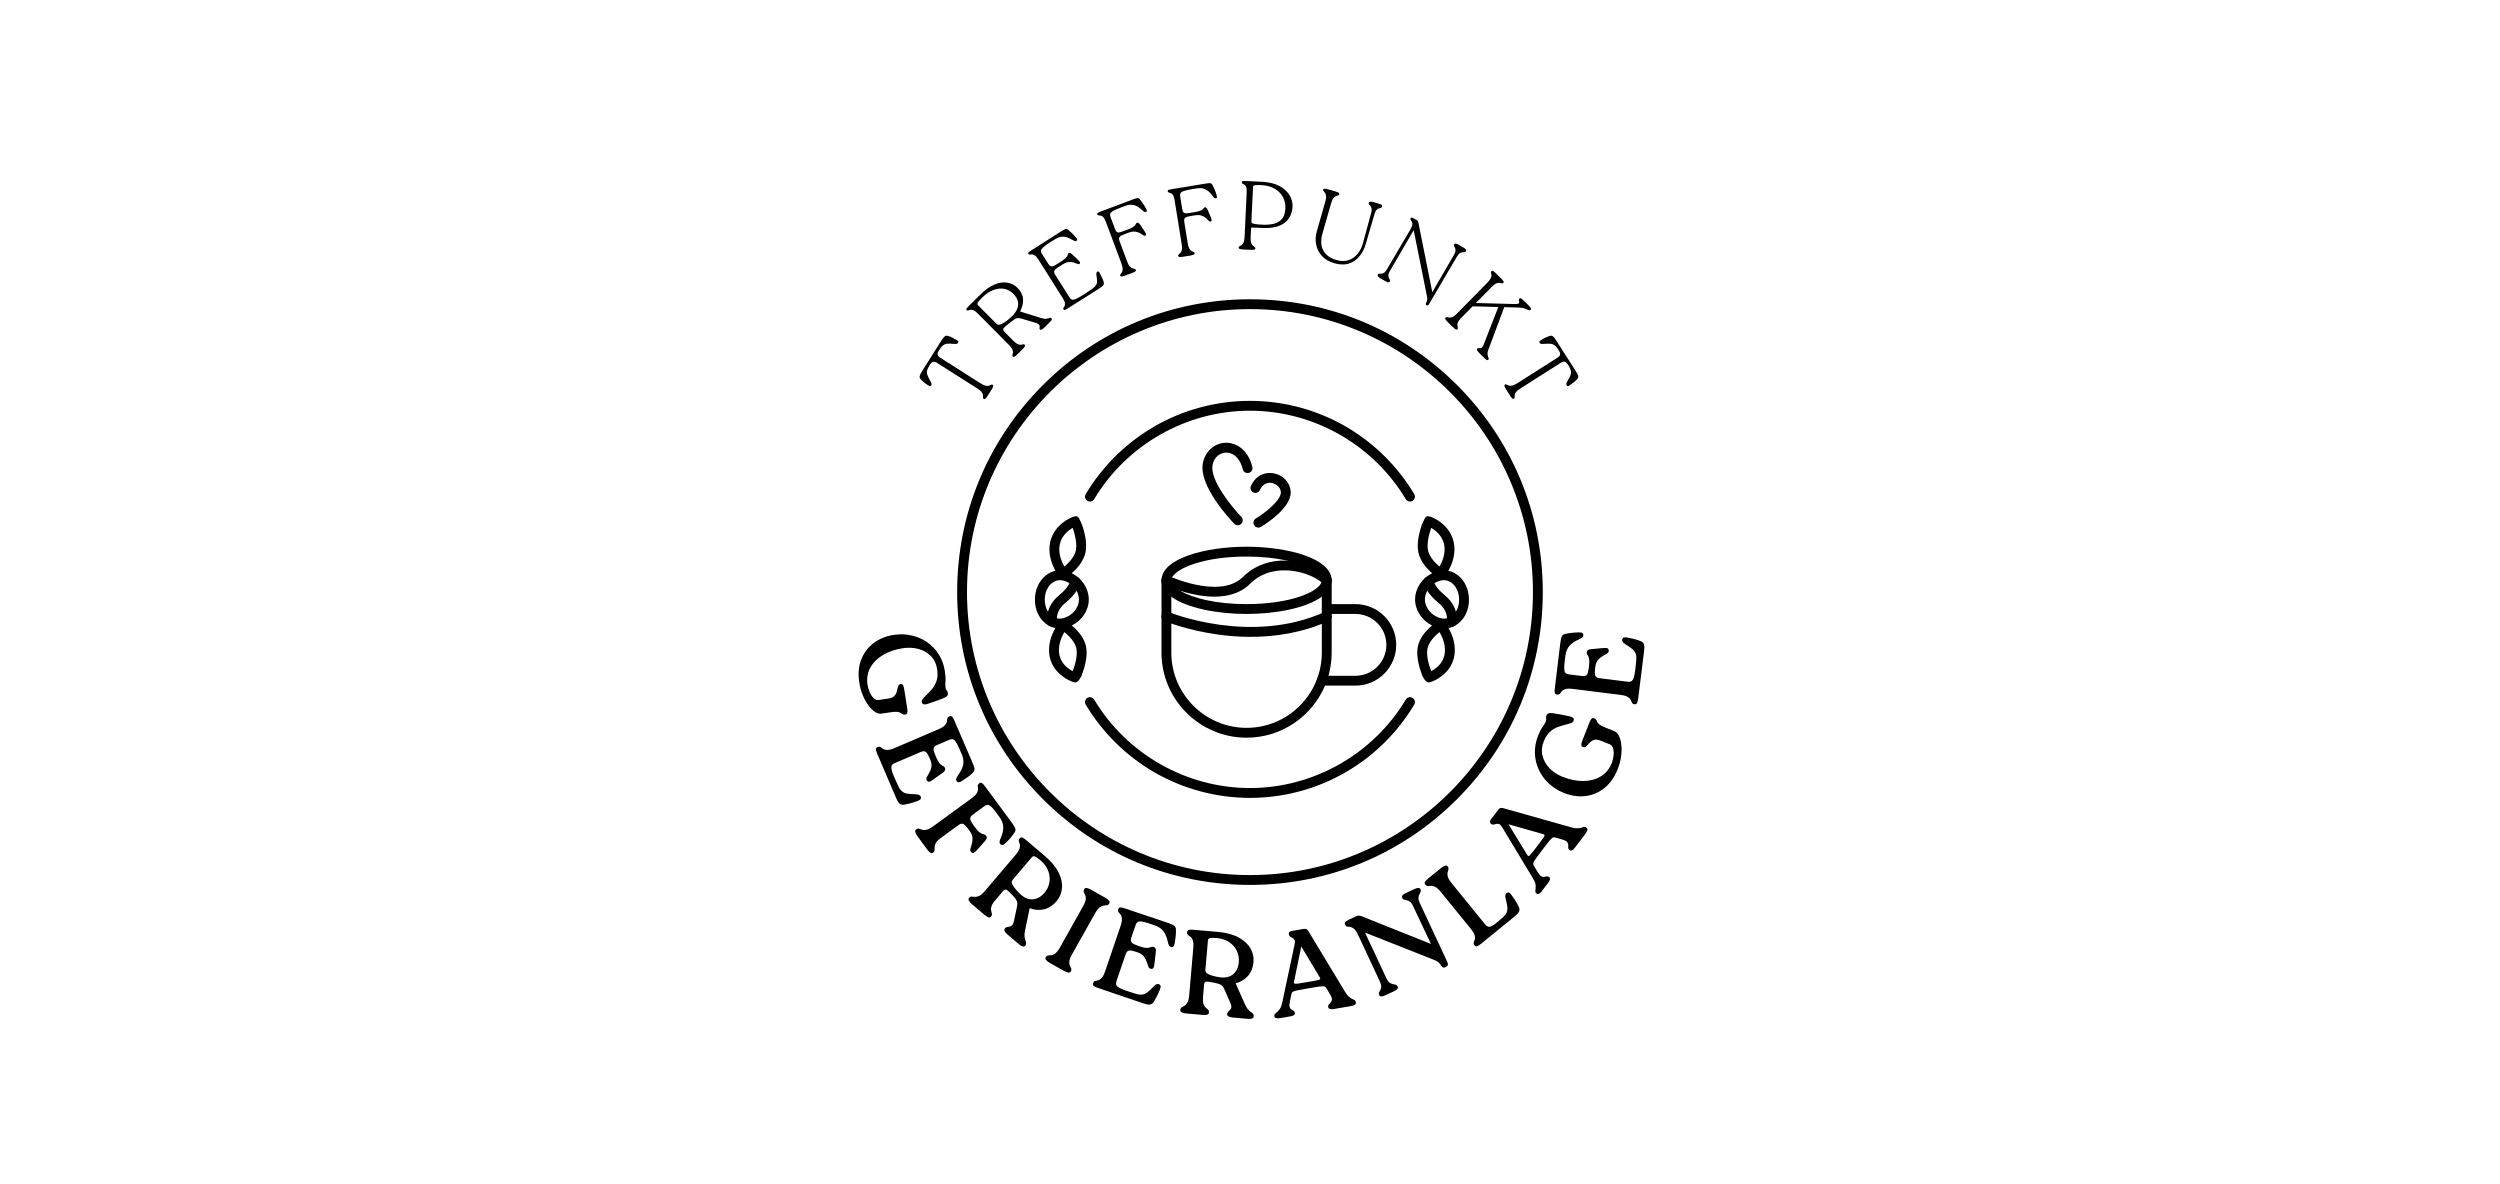 <?xml version="1.0" encoding="UTF-8" standalone="no"?><svg xmlns="http://www.w3.org/2000/svg" xmlns:xlink="http://www.w3.org/1999/xlink" height="180" preserveAspectRatio="xMidYMid meet" version="1.2" viewBox="0 0 375 375" width="380" zoomAndPan="magnify"><defs><clipPath id="43ed512abd"><path d="M 94.766 94.77 L 280.016 94.77 L 280.016 280.02 L 94.766 280.02 Z M 94.766 94.77 "/></clipPath></defs><g id="d65fe9506a"><rect height="375" style="fill:#ffffff;fill-opacity:1;stroke:none;" width="375" x="0" y="0"/><rect height="375" style="fill:#ffffff;fill-opacity:1;stroke:none;" width="375" x="0" y="0"/><g clip-path="url(#43ed512abd)" clip-rule="nonzero"><path d="M 253.059 121.93 C 235.547 104.414 212.262 94.77 187.492 94.77 C 162.723 94.77 139.438 104.414 121.926 121.93 C 104.41 139.441 94.766 162.727 94.766 187.496 C 94.766 212.266 104.41 235.551 121.926 253.062 C 139.438 270.578 162.723 280.223 187.492 280.223 C 212.262 280.223 235.547 270.578 253.059 253.062 C 270.574 235.551 280.219 212.266 280.219 187.496 C 280.219 162.727 270.574 139.441 253.059 121.93 Z M 187.492 277.105 C 138.086 277.105 97.883 236.902 97.883 187.496 C 97.883 138.09 138.086 97.887 187.492 97.887 C 236.902 97.887 277.102 138.09 277.102 187.496 C 277.102 236.902 236.902 277.105 187.492 277.105 Z M 187.492 277.105 " style=" stroke:none;fill-rule:nonzero;fill:#000000;fill-opacity:1;"/></g><path d="M 238.965 158.602 C 238.715 158.75 238.441 158.824 238.168 158.824 C 237.637 158.824 237.117 158.551 236.828 158.066 C 226.5 140.789 207.594 130.059 187.492 130.059 C 167.391 130.059 148.484 140.789 138.156 158.066 C 137.719 158.801 136.758 159.043 136.02 158.602 C 135.281 158.16 135.039 157.203 135.48 156.461 C 140.762 147.629 148.258 140.23 157.16 135.07 C 166.34 129.754 176.824 126.941 187.492 126.941 C 198.16 126.941 208.648 129.754 217.824 135.07 C 226.727 140.23 234.223 147.633 239.504 156.461 C 239.945 157.203 239.703 158.164 238.965 158.602 Z M 238.965 158.602 " style=" stroke:none;fill-rule:nonzero;fill:#000000;fill-opacity:1;"/><path d="M 239.504 223.137 C 234.223 231.973 226.727 239.367 217.824 244.531 C 208.648 249.848 198.16 252.664 187.492 252.664 C 176.824 252.664 166.34 249.848 157.16 244.531 C 148.258 239.367 140.762 231.973 135.48 223.137 C 135.039 222.398 135.281 221.441 136.02 220.996 C 136.758 220.559 137.719 220.797 138.156 221.535 C 148.484 238.812 167.391 249.543 187.492 249.543 C 207.594 249.543 226.5 238.812 236.828 221.535 C 237.266 220.797 238.227 220.559 238.965 220.996 C 239.703 221.441 239.945 222.398 239.504 223.137 Z M 239.504 223.137 " style=" stroke:none;fill-rule:nonzero;fill:#000000;fill-opacity:1;"/><path d="M 213.363 183.773 L 213.363 206.652 C 213.363 209.199 213.008 211.66 212.348 213.996 C 212.047 215.062 211.68 216.105 211.25 217.113 C 207.156 226.793 197.566 233.602 186.418 233.602 C 171.559 233.602 159.469 221.512 159.469 206.652 L 159.469 183.773 C 159.469 183.719 159.473 183.66 159.477 183.605 C 159.496 183.438 159.543 183.27 159.617 183.109 C 159.621 183.105 159.621 183.098 159.625 183.094 C 159.656 183.027 159.691 182.965 159.73 182.906 C 159.73 182.906 159.734 182.902 159.734 182.898 C 159.773 182.84 159.816 182.785 159.863 182.734 C 159.867 182.73 159.871 182.727 159.871 182.727 C 159.922 182.672 159.973 182.621 160.027 182.578 L 160.039 182.566 C 160.086 182.527 160.137 182.488 160.191 182.461 C 160.203 182.453 160.211 182.449 160.219 182.445 C 160.277 182.406 160.332 182.375 160.391 182.352 C 160.457 182.32 160.527 182.297 160.598 182.277 C 160.66 182.258 160.727 182.242 160.793 182.234 C 160.805 182.23 160.816 182.23 160.824 182.23 C 160.891 182.219 160.961 182.215 161.027 182.215 C 161.203 182.215 161.379 182.242 161.551 182.305 C 161.594 182.32 161.637 182.336 161.676 182.359 C 161.68 182.359 161.688 182.359 161.691 182.363 C 161.703 182.367 161.711 182.375 161.723 182.379 C 162.238 182.629 162.586 183.16 162.586 183.773 L 162.586 206.652 C 162.586 219.793 173.277 230.484 186.418 230.484 C 199.555 230.484 210.246 219.793 210.246 206.652 L 210.246 183.773 C 210.246 182.91 210.941 182.215 211.805 182.215 C 212.234 182.215 212.625 182.391 212.906 182.668 C 212.945 182.707 212.98 182.746 213.012 182.785 C 213.047 182.828 213.078 182.871 213.105 182.914 C 213.137 182.957 213.16 183 213.184 183.047 C 213.207 183.086 213.223 183.125 213.238 183.164 C 213.262 183.211 213.277 183.258 213.293 183.309 C 213.309 183.355 213.32 183.406 213.332 183.457 C 213.344 183.512 213.352 183.562 213.355 183.613 C 213.359 183.668 213.363 183.723 213.363 183.773 Z M 213.363 183.773 " style=" stroke:none;fill-rule:nonzero;fill:#000000;fill-opacity:1;"/><path d="M 213.355 183.613 C 213.148 176.797 199.379 173.125 186.418 173.125 C 173.457 173.125 159.695 176.797 159.477 183.605 C 159.473 183.66 159.469 183.719 159.469 183.773 C 159.469 185.77 160.625 187.504 162.586 188.953 C 167.418 192.535 177.125 194.422 186.418 194.422 C 195.707 194.422 205.414 192.535 210.246 188.953 C 212.207 187.504 213.363 185.77 213.363 183.773 C 213.363 183.723 213.359 183.668 213.355 183.613 Z M 186.418 191.301 C 176.559 191.301 169.242 189.348 165.469 187.113 C 163.59 186 162.586 184.816 162.586 183.773 C 162.586 183.473 162.668 183.164 162.832 182.848 C 164.359 179.84 173.051 176.246 186.418 176.246 C 191.359 176.246 195.664 176.734 199.203 177.508 C 206.234 179.043 210.246 181.684 210.246 183.773 C 210.246 183.969 210.211 184.172 210.141 184.379 C 209.09 187.449 200.258 191.301 186.418 191.301 Z M 186.418 191.301 " style=" stroke:none;fill-rule:nonzero;fill:#000000;fill-opacity:1;"/><path d="M 233.801 204.211 C 233.801 211.324 228.012 217.113 220.891 217.113 L 210.199 217.113 C 209.336 217.113 208.641 216.418 208.641 215.555 C 208.641 214.695 209.336 213.996 210.199 213.996 L 220.891 213.996 C 226.293 213.996 230.684 209.605 230.684 204.211 C 230.684 198.812 226.293 194.422 220.891 194.422 L 211.805 194.422 C 211.383 194.422 211 194.254 210.719 193.98 C 210.43 193.699 210.246 193.301 210.246 192.859 C 210.246 192.004 210.941 191.301 211.805 191.301 L 220.891 191.301 C 228.012 191.301 233.801 197.09 233.801 204.211 Z M 233.801 204.211 " style=" stroke:none;fill-rule:nonzero;fill:#000000;fill-opacity:1;"/><path d="M 213.363 183.773 C 213.363 184.176 213.211 184.57 212.906 184.875 C 212.301 185.484 211.309 185.484 210.703 184.875 C 210.566 184.738 210.414 184.602 210.246 184.465 C 210.215 184.434 210.176 184.406 210.141 184.379 C 208.246 182.82 204.641 181.141 200.422 180.711 C 196.801 180.344 191.629 180.766 187.52 184.875 C 184.461 187.934 180.332 188.941 176.215 188.941 C 172.312 188.941 168.418 188.039 165.469 187.113 C 164.355 186.766 163.383 186.422 162.586 186.113 C 161.316 185.629 160.512 185.254 160.363 185.184 C 159.801 184.918 159.469 184.359 159.469 183.773 C 159.469 183.719 159.473 183.66 159.477 183.605 C 159.496 183.438 159.543 183.27 159.617 183.109 C 159.621 183.105 159.621 183.098 159.625 183.094 C 159.656 183.027 159.691 182.965 159.73 182.906 C 159.73 182.906 159.734 182.902 159.734 182.898 C 159.773 182.84 159.816 182.785 159.863 182.734 C 159.867 182.73 159.871 182.727 159.871 182.727 C 159.922 182.672 159.973 182.621 160.027 182.578 L 160.039 182.566 C 160.086 182.527 160.137 182.488 160.191 182.461 C 160.203 182.453 160.211 182.449 160.219 182.445 C 160.277 182.406 160.332 182.375 160.391 182.352 C 160.457 182.32 160.527 182.297 160.598 182.277 C 160.66 182.258 160.727 182.242 160.793 182.234 C 160.805 182.23 160.816 182.23 160.824 182.23 C 160.891 182.219 160.961 182.215 161.027 182.215 C 161.203 182.215 161.379 182.242 161.551 182.305 C 161.594 182.32 161.637 182.336 161.676 182.359 C 161.68 182.359 161.688 182.359 161.691 182.363 C 161.703 182.367 161.711 182.375 161.723 182.379 C 161.836 182.43 162.227 182.602 162.832 182.848 C 165.188 183.801 170.828 185.824 176.246 185.824 C 179.645 185.824 182.953 185.027 185.312 182.668 C 188.863 179.121 193.754 177.312 199.203 177.508 C 199.711 177.523 200.223 177.559 200.734 177.609 C 205.543 178.098 210.324 180.086 212.906 182.668 C 212.945 182.707 212.98 182.746 213.012 182.785 C 213.047 182.828 213.078 182.871 213.105 182.914 C 213.137 182.957 213.16 183 213.184 183.047 C 213.207 183.086 213.223 183.125 213.238 183.164 C 213.262 183.211 213.277 183.258 213.293 183.309 C 213.309 183.355 213.32 183.406 213.332 183.457 C 213.344 183.512 213.352 183.562 213.355 183.613 C 213.359 183.668 213.363 183.723 213.363 183.773 Z M 213.363 183.773 " style=" stroke:none;fill-rule:nonzero;fill:#000000;fill-opacity:1;"/><path d="M 187.695 201.672 C 183.746 201.672 180.125 201.344 177.031 200.898 C 167.309 199.504 160.703 196.758 160.426 196.641 C 159.633 196.309 159.262 195.395 159.594 194.598 C 159.926 193.805 160.84 193.434 161.633 193.766 C 161.891 193.875 187.648 204.43 211.16 193.781 C 211.945 193.426 212.867 193.773 213.223 194.559 C 213.578 195.34 213.23 196.266 212.449 196.617 C 203.941 200.48 195.223 201.672 187.695 201.672 Z M 187.695 201.672 " style=" stroke:none;fill-rule:nonzero;fill:#000000;fill-opacity:1;"/><path d="M 190.949 166.852 C 190.699 167.004 190.426 167.074 190.152 167.074 C 189.621 167.074 189.105 166.805 188.812 166.324 C 188.371 165.586 188.605 164.625 189.344 164.184 C 192.727 162.145 197.422 158.207 197.266 155.832 C 197.164 154.254 195.758 153.188 194.422 152.941 C 193.648 152.801 191.738 152.734 190.633 155.164 C 190.281 155.949 189.355 156.293 188.57 155.938 C 187.785 155.582 187.438 154.656 187.797 153.875 C 189.438 150.254 192.582 149.438 194.98 149.875 C 197.977 150.418 200.195 152.785 200.383 155.629 C 200.707 160.715 192.582 165.871 190.949 166.852 Z M 190.949 166.852 " style=" stroke:none;fill-rule:nonzero;fill:#000000;fill-opacity:1;"/><path d="M 187.105 149.758 C 186.27 149.965 185.426 149.457 185.215 148.617 C 184.219 144.602 181.793 143.25 179.859 143.328 C 178.078 143.395 176.078 144.66 175.625 147.344 C 174.809 152.145 181.941 160.77 184.754 163.691 C 185.355 164.312 185.336 165.297 184.715 165.898 C 184.418 166.191 184.023 166.336 183.637 166.336 C 183.227 166.336 182.816 166.176 182.512 165.859 C 181.363 164.668 171.328 154.027 172.547 146.824 C 173.184 143.066 176.145 140.344 179.742 140.207 C 182.75 140.094 186.789 142.031 188.246 147.867 C 188.453 148.703 187.941 149.551 187.105 149.758 Z M 187.105 149.758 " style=" stroke:none;fill-rule:nonzero;fill:#000000;fill-opacity:1;"/><path d="M 253.512 182.32 C 252.551 181.52 251.461 180.988 250.328 180.75 C 249.449 180.562 248.543 180.547 247.637 180.715 C 246.777 180.871 245.953 181.145 245.184 181.52 C 242.023 183.051 239.824 186.25 239.777 189.746 L 239.777 189.758 C 239.754 193.258 241.941 196.496 245.148 198.066 C 245.918 198.449 246.75 198.727 247.617 198.895 C 248.078 198.984 248.539 199.027 248.992 199.027 C 249.457 199.027 249.918 198.98 250.371 198.887 C 250.797 198.805 251.215 198.676 251.621 198.516 C 251.953 198.379 252.281 198.219 252.598 198.031 C 252.949 197.82 253.285 197.582 253.613 197.312 C 255.684 195.59 256.863 192.863 256.84 189.836 C 256.82 186.785 255.605 184.047 253.512 182.32 Z M 252.695 193.695 C 252.395 194.164 252.035 194.57 251.621 194.914 C 251.098 195.348 250.516 195.645 249.902 195.797 C 249.352 195.93 248.781 195.941 248.211 195.832 C 245.211 195.258 242.883 192.598 242.898 189.785 C 242.91 188.836 243.18 187.91 243.645 187.074 C 244.172 186.129 244.949 185.301 245.883 184.703 C 246.582 184.258 247.359 183.938 248.195 183.785 C 249.355 183.57 250.539 183.906 251.523 184.719 C 252.906 185.863 253.703 187.734 253.719 189.859 C 253.73 191.309 253.363 192.641 252.695 193.695 Z M 252.695 193.695 " style=" stroke:none;fill-rule:nonzero;fill:#000000;fill-opacity:1;"/><path d="M 252.695 193.695 C 252.238 192.082 251.246 190.227 249.285 188.594 C 247.234 186.938 246.297 185.531 245.883 184.703 C 245.684 184.312 245.602 184.047 245.578 183.953 C 245.578 183.969 245.578 183.98 245.582 183.992 C 245.578 183.977 245.578 183.965 245.574 183.949 L 245.574 183.938 C 245.57 183.934 245.57 183.93 245.57 183.926 C 245.453 183.141 244.75 182.559 243.949 182.602 C 243.086 182.645 242.43 183.379 242.473 184.242 C 242.477 184.262 242.551 185.371 243.645 187.074 C 244.352 188.184 245.488 189.535 247.309 191.004 C 249.449 192.789 249.855 194.754 249.902 195.797 C 249.918 196.168 249.891 196.422 249.879 196.512 C 249.828 196.699 249.812 196.902 249.84 197.109 L 250 198.281 L 251.621 198.516 C 251.953 198.379 252.281 198.219 252.598 198.031 L 252.816 197.535 C 253.039 197.023 253.207 195.516 252.695 193.695 Z M 249.895 196.457 C 249.969 196.18 250.141 195.91 250.387 195.707 C 250.156 195.902 249.984 196.164 249.895 196.457 Z M 249.895 196.457 " style=" stroke:none;fill-rule:nonzero;fill:#000000;fill-opacity:1;"/><path d="M 251.965 171.496 L 251.961 171.492 C 250.676 166.117 245.656 163.891 244.43 163.57 C 244.426 163.57 244.426 163.57 244.422 163.566 C 244.383 163.559 244.348 163.551 244.316 163.543 L 244.305 163.543 C 244.262 163.531 244.227 163.523 244.188 163.52 C 243.816 163.449 243.629 163.469 243.582 163.477 C 243.574 163.477 243.57 163.477 243.57 163.477 C 243.238 163.594 242.992 163.941 242.879 164.137 C 242.832 164.215 242.809 164.27 242.809 164.27 C 242.488 164.879 242.094 165.684 241.859 166.348 C 241.828 166.43 241.801 166.512 241.777 166.59 C 240.668 169.969 240.355 172.801 240.852 175.051 C 241.371 177.301 242.828 179.473 245.184 181.52 C 245.543 181.84 245.926 182.152 246.328 182.461 L 246.34 182.699 L 248.117 183.473 L 248.863 182.852 C 249.035 182.703 249.66 181.941 250.328 180.75 C 251.516 178.629 252.84 175.168 251.965 171.496 Z M 243.895 174.367 C 243.617 173.117 243.594 170.887 244.875 167.164 C 245.547 167.547 246.398 168.133 247.16 168.957 C 247.926 169.789 248.602 170.859 248.93 172.223 C 249.613 175.102 248.383 177.895 247.504 179.406 C 245.023 177.328 244.164 175.539 243.895 174.367 Z M 243.895 174.367 " style=" stroke:none;fill-rule:nonzero;fill:#000000;fill-opacity:1;"/><path d="M 250.371 198.887 C 250.246 198.668 250.121 198.469 250 198.281 C 249.438 197.395 248.961 196.832 248.812 196.719 L 248.016 196.109 L 246.246 197.031 L 246.254 197.195 C 245.867 197.484 245.5 197.773 245.148 198.066 C 242.75 200.094 241.258 202.242 240.711 204.477 C 240.141 206.891 240.582 210.027 242.016 213.809 C 242.016 213.816 242.02 213.824 242.023 213.832 C 242.031 213.852 242.039 213.871 242.047 213.891 C 242.203 214.266 242.875 215.77 243.895 216.102 L 243.898 216.102 C 243.926 216.105 243.953 216.105 243.984 216.105 C 244.125 216.105 244.281 216.09 244.445 216.047 C 245.254 215.848 246.879 215.172 248.445 213.902 C 250.012 212.637 251.523 210.766 252.109 208.188 C 252.949 204.484 251.594 201.023 250.371 198.887 Z M 249.066 207.496 C 248.434 210.301 246.242 211.824 244.863 212.527 C 243.434 208.691 243.449 206.438 243.742 205.203 C 244.031 204.023 244.934 202.242 247.516 200.168 C 248.465 201.766 249.711 204.656 249.066 207.496 Z M 249.066 207.496 " style=" stroke:none;fill-rule:nonzero;fill:#000000;fill-opacity:1;"/><path d="M 122.715 182.32 C 123.68 181.52 124.766 180.988 125.902 180.75 C 126.777 180.562 127.688 180.547 128.59 180.715 C 129.453 180.871 130.273 181.145 131.043 181.52 C 134.203 183.051 136.402 186.25 136.449 189.746 L 136.449 189.758 C 136.473 193.258 134.285 196.496 131.078 198.066 C 130.309 198.449 129.48 198.727 128.609 198.895 C 128.148 198.984 127.691 199.027 127.238 199.027 C 126.77 199.027 126.309 198.98 125.859 198.887 C 125.434 198.805 125.012 198.676 124.605 198.516 C 124.273 198.379 123.949 198.219 123.633 198.031 C 123.281 197.82 122.941 197.582 122.613 197.312 C 120.543 195.59 119.367 192.863 119.391 189.836 C 119.41 186.785 120.621 184.047 122.715 182.32 Z M 123.535 193.695 C 123.836 194.164 124.191 194.57 124.605 194.914 C 125.129 195.348 125.715 195.645 126.324 195.797 C 126.875 195.93 127.449 195.941 128.02 195.832 C 131.016 195.258 133.348 192.598 133.332 189.785 C 133.32 188.836 133.047 187.91 132.582 187.074 C 132.059 186.129 131.281 185.301 130.344 184.703 C 129.648 184.258 128.867 183.938 128.035 183.785 C 126.871 183.57 125.691 183.906 124.703 184.719 C 123.324 185.863 122.523 187.734 122.508 189.859 C 122.496 191.309 122.863 192.641 123.535 193.695 Z M 123.535 193.695 " style=" stroke:none;fill-rule:nonzero;fill:#000000;fill-opacity:1;"/><path d="M 123.535 193.695 C 123.992 192.082 124.98 190.227 126.941 188.594 C 128.992 186.938 129.934 185.531 130.344 184.703 C 130.543 184.312 130.625 184.047 130.648 183.953 C 130.648 183.969 130.648 183.98 130.645 183.992 C 130.648 183.977 130.648 183.965 130.652 183.949 L 130.652 183.938 C 130.656 183.934 130.656 183.93 130.656 183.926 C 130.773 183.141 131.48 182.559 132.277 182.602 C 133.141 182.645 133.801 183.379 133.758 184.242 C 133.754 184.262 133.68 185.371 132.582 187.074 C 131.879 188.184 130.738 189.535 128.918 191.004 C 126.777 192.789 126.371 194.754 126.324 195.797 C 126.309 196.168 126.336 196.422 126.348 196.512 C 126.398 196.699 126.414 196.902 126.387 197.109 L 126.227 198.281 L 124.605 198.516 C 124.273 198.379 123.949 198.219 123.633 198.031 L 123.414 197.535 C 123.188 197.023 123.02 195.516 123.535 193.695 Z M 126.332 196.457 C 126.258 196.18 126.086 195.91 125.844 195.707 C 126.07 195.902 126.242 196.164 126.332 196.457 Z M 126.332 196.457 " style=" stroke:none;fill-rule:nonzero;fill:#000000;fill-opacity:1;"/><path d="M 124.262 171.496 L 124.266 171.492 C 125.555 166.117 130.57 163.891 131.801 163.57 C 131.805 163.57 131.805 163.57 131.809 163.566 C 131.848 163.559 131.883 163.551 131.914 163.543 L 131.926 163.543 C 131.969 163.531 132.004 163.523 132.043 163.52 C 132.41 163.449 132.598 163.469 132.645 163.477 C 132.652 163.477 132.656 163.477 132.656 163.477 C 132.988 163.594 133.234 163.941 133.352 164.137 C 133.398 164.215 133.422 164.27 133.422 164.27 C 133.742 164.879 134.133 165.684 134.367 166.348 C 134.398 166.43 134.426 166.512 134.449 166.59 C 135.562 169.969 135.875 172.801 135.379 175.051 C 134.855 177.301 133.402 179.473 131.043 181.52 C 130.684 181.84 130.301 182.152 129.902 182.461 L 129.891 182.699 L 128.109 183.473 L 127.367 182.852 C 127.191 182.703 126.566 181.941 125.902 180.75 C 124.711 178.629 123.391 175.168 124.262 171.496 Z M 132.332 174.367 C 132.609 173.117 132.633 170.887 131.355 167.164 C 130.68 167.547 129.832 168.133 129.066 168.957 C 128.301 169.789 127.629 170.859 127.301 172.223 C 126.613 175.102 127.848 177.895 128.723 179.406 C 131.203 177.328 132.066 175.539 132.332 174.367 Z M 132.332 174.367 " style=" stroke:none;fill-rule:nonzero;fill:#000000;fill-opacity:1;"/><path d="M 125.859 198.887 C 125.984 198.668 126.105 198.469 126.227 198.281 C 126.789 197.395 127.27 196.832 127.418 196.719 L 128.211 196.109 L 129.984 197.031 L 129.977 197.195 C 130.359 197.484 130.727 197.773 131.078 198.066 C 133.48 200.094 134.969 202.242 135.52 204.477 C 136.09 206.891 135.648 210.027 134.211 213.809 C 134.211 213.816 134.207 213.824 134.203 213.832 C 134.195 213.852 134.188 213.871 134.18 213.891 C 134.027 214.266 133.355 215.77 132.332 216.102 L 132.328 216.102 C 132.301 216.105 132.273 216.105 132.242 216.105 C 132.102 216.105 131.949 216.09 131.785 216.047 C 130.973 215.848 129.352 215.172 127.785 213.902 C 126.215 212.637 124.703 210.766 124.117 208.188 C 123.281 204.484 124.633 201.023 125.859 198.887 Z M 127.16 207.496 C 127.797 210.301 129.988 211.824 131.367 212.527 C 132.793 208.691 132.777 206.438 132.484 205.203 C 132.195 204.023 131.297 202.242 128.711 200.168 C 127.766 201.766 126.516 204.656 127.16 207.496 Z M 127.16 207.496 " style=" stroke:none;fill-rule:nonzero;fill:#000000;fill-opacity:1;"/><path d="M 244.422 163.566 C 244.379 163.559 244.34 163.551 244.305 163.543 L 244.316 163.543 C 244.348 163.551 244.383 163.559 244.422 163.566 Z M 244.422 163.566 " style=" stroke:none;fill-rule:nonzero;fill:#000000;fill-opacity:1;"/><g style="fill:#000000;fill-opacity:1;"><g transform="translate(61.937, 201.446)"><path d="M 1.844 14.703 C 1.414 12.023 1.613 9.613 2.438 7.469 C 3.258 5.332 4.566 3.578 6.359 2.203 C 8.16 0.836 10.312 -0.031 12.812 -0.406 C 14.758 -0.695 16.641 -0.629 18.453 -0.203 C 20.273 0.211 21.922 0.938 23.391 1.969 C 24.859 3.008 26.078 4.301 27.047 5.844 C 28.016 7.383 28.645 9.145 28.938 11.125 C 29.145 12.5 29.207 13.57 29.125 14.344 C 29.051 15.113 29.051 15.738 29.125 16.219 C 29.188 16.664 29.312 16.984 29.5 17.172 C 29.695 17.359 29.828 17.641 29.891 18.016 C 29.941 18.367 29.859 18.676 29.641 18.938 C 29.422 19.207 28.926 19.488 28.156 19.781 C 27.551 20.02 26.852 20.281 26.062 20.562 C 25.281 20.852 24.348 21.172 23.266 21.516 C 22.828 21.629 22.473 21.648 22.203 21.578 C 21.93 21.516 21.742 21.301 21.641 20.938 C 21.566 20.613 21.633 20.301 21.844 20 C 22.051 19.695 22.379 19.336 22.828 18.922 C 23.516 18.242 24.18 17.531 24.828 16.781 C 25.484 16.031 25.977 15.148 26.312 14.141 C 26.645 13.129 26.707 11.91 26.5 10.484 C 26.238 8.766 25.566 7.363 24.484 6.281 C 23.398 5.195 22.082 4.453 20.531 4.047 C 18.988 3.641 17.379 3.562 15.703 3.812 C 13.297 4.164 11.191 4.875 9.391 5.938 C 7.598 7 6.25 8.336 5.344 9.953 C 4.445 11.578 4.148 13.395 4.453 15.406 C 4.566 16.176 4.789 16.945 5.125 17.719 C 5.457 18.488 5.867 19.117 6.359 19.609 C 6.859 20.098 7.398 20.301 7.984 20.219 L 11.156 19.734 C 11.895 19.629 12.441 19.414 12.797 19.094 C 13.16 18.77 13.414 18.395 13.562 17.969 C 13.719 17.551 13.828 17.141 13.891 16.734 C 13.961 16.328 14.07 15.977 14.219 15.688 C 14.363 15.406 14.594 15.238 14.906 15.188 C 15.258 15.133 15.52 15.242 15.688 15.516 C 15.852 15.797 15.988 16.289 16.094 17 L 17.062 23.188 C 17.133 23.645 17.129 24.02 17.047 24.312 C 16.961 24.613 16.742 24.789 16.391 24.844 C 16.047 24.895 15.781 24.859 15.594 24.734 C 15.406 24.617 15.191 24.484 14.953 24.328 C 14.723 24.172 14.379 24.055 13.922 23.984 C 13.461 23.922 12.77 23.957 11.844 24.094 L 8.797 24.547 C 8.172 24.641 7.5 24.445 6.781 23.969 C 6.07 23.5 5.383 22.816 4.719 21.922 C 4.051 21.023 3.457 19.953 2.938 18.703 C 2.414 17.461 2.051 16.129 1.844 14.703 Z M 1.844 14.703 " style="stroke:none"/></g></g><g style="fill:#000000;fill-opacity:1;"><g transform="translate(68.161, 235.676)"><path d="M 15.125 16.766 C 15.188 17.078 15.113 17.32 14.906 17.5 C 14.707 17.676 14.41 17.836 14.016 17.984 C 13.086 18.328 12.285 18.582 11.609 18.75 C 10.941 18.926 10.32 19.062 9.75 19.156 C 9.25 19.219 8.816 19.117 8.453 18.859 C 8.086 18.609 7.672 17.938 7.203 16.844 L 1.328 3.109 C 1.047 2.453 0.895 1.957 0.875 1.625 C 0.863 1.289 1.031 1.051 1.375 0.906 C 1.781 0.738 2.098 0.734 2.328 0.891 C 2.566 1.047 2.832 1.234 3.125 1.453 C 3.426 1.672 3.859 1.789 4.422 1.812 C 4.984 1.844 5.785 1.633 6.828 1.188 L 20.594 -4.703 C 21.645 -5.148 22.352 -5.582 22.719 -6 C 23.094 -6.426 23.305 -6.82 23.359 -7.188 C 23.41 -7.562 23.457 -7.883 23.5 -8.156 C 23.551 -8.438 23.773 -8.66 24.172 -8.828 C 24.523 -8.984 24.812 -8.938 25.031 -8.688 C 25.25 -8.445 25.5 -8 25.781 -7.344 L 31.484 5.875 C 31.922 6.906 32.129 7.609 32.109 7.984 C 32.086 8.359 31.883 8.727 31.5 9.094 C 31.102 9.488 30.633 9.891 30.094 10.297 C 29.551 10.703 28.926 11.129 28.219 11.578 C 27.844 11.805 27.516 11.953 27.234 12.016 C 26.961 12.086 26.723 12.004 26.516 11.766 C 26.297 11.504 26.227 11.211 26.312 10.891 C 26.406 10.578 26.613 10.195 26.938 9.75 C 27.75 8.645 28.27 7.578 28.5 6.547 C 28.727 5.516 28.586 4.406 28.078 3.219 L 27.312 1.438 C 26.875 0.414 26.484 -0.328 26.141 -0.797 C 25.805 -1.266 25.488 -1.531 25.188 -1.594 C 24.883 -1.656 24.551 -1.602 24.188 -1.438 L 20.297 0.219 C 19.516 0.551 19.129 0.973 19.141 1.484 C 19.148 1.992 19.32 2.641 19.656 3.422 L 19.938 4.078 C 20.281 4.891 20.598 5.477 20.891 5.844 C 21.18 6.219 21.445 6.477 21.688 6.625 C 21.938 6.77 22.145 6.891 22.312 6.984 C 22.488 7.078 22.641 7.266 22.766 7.547 C 22.973 8.035 22.75 8.516 22.094 8.984 L 18.969 11.219 C 18.375 11.645 17.957 11.863 17.719 11.875 C 17.477 11.895 17.254 11.781 17.047 11.531 C 16.797 11.219 16.77 10.859 16.969 10.453 C 17.176 10.047 17.438 9.582 17.75 9.062 C 18.062 8.551 18.289 7.953 18.438 7.266 C 18.582 6.586 18.461 5.789 18.078 4.875 L 17.797 4.219 C 17.461 3.438 17.113 2.863 16.75 2.5 C 16.395 2.133 15.82 2.125 15.031 2.469 L 6.781 6 C 6.383 6.164 6.098 6.383 5.922 6.656 C 5.754 6.938 5.723 7.363 5.828 7.938 C 5.93 8.52 6.207 9.332 6.656 10.375 L 7.781 12.859 C 8.164 13.773 8.598 14.441 9.078 14.859 C 9.555 15.273 10.117 15.535 10.766 15.641 C 11.422 15.742 12.211 15.805 13.141 15.828 C 13.859 15.848 14.352 15.938 14.625 16.094 C 14.906 16.258 15.07 16.484 15.125 16.766 Z M 15.125 16.766 " style="stroke:none"/></g></g><g style="fill:#000000;fill-opacity:1;"><g transform="translate(80.219, 262.07)"><path d="M 29.984 4.797 C 29.68 5.109 29.398 5.328 29.141 5.453 C 28.879 5.586 28.625 5.555 28.375 5.359 C 28.094 5.148 27.957 4.883 27.969 4.562 C 27.988 4.238 28.113 3.82 28.344 3.312 C 28.895 2.062 29.16 0.91 29.141 -0.141 C 29.129 -1.203 28.734 -2.266 27.953 -3.328 L 26.922 -4.734 C 26.266 -5.641 25.723 -6.281 25.297 -6.656 C 24.867 -7.031 24.5 -7.211 24.188 -7.203 C 23.875 -7.191 23.547 -7.062 23.203 -6.812 L 19.547 -4.141 C 18.859 -3.629 18.578 -3.125 18.703 -2.625 C 18.828 -2.133 19.141 -1.551 19.641 -0.875 L 20.188 -0.109 C 20.719 0.598 21.164 1.102 21.531 1.406 C 21.906 1.707 22.223 1.898 22.484 1.984 C 22.754 2.066 22.984 2.133 23.172 2.188 C 23.359 2.238 23.547 2.383 23.734 2.625 C 23.91 2.863 23.961 3.109 23.891 3.359 C 23.828 3.609 23.672 3.883 23.422 4.188 L 20.859 7.094 C 20.379 7.625 20.02 7.93 19.781 8.016 C 19.539 8.098 19.297 8.023 19.047 7.797 C 18.723 7.523 18.617 7.176 18.734 6.75 C 18.848 6.32 18.992 5.816 19.172 5.234 C 19.359 4.66 19.441 4.031 19.422 3.344 C 19.41 2.656 19.113 1.91 18.531 1.109 L 17.984 0.344 C 17.484 -0.332 17.02 -0.812 16.594 -1.094 C 16.164 -1.375 15.598 -1.254 14.891 -0.734 L 9.594 3.125 C 8.695 3.781 8.109 4.348 7.828 4.828 C 7.547 5.316 7.406 5.754 7.406 6.141 C 7.414 6.523 7.414 6.859 7.406 7.141 C 7.395 7.43 7.227 7.695 6.906 7.938 C 6.645 8.125 6.367 8.133 6.078 7.969 C 5.785 7.812 5.422 7.438 4.984 6.844 L 1.984 2.734 C 1.203 1.648 1.055 0.93 1.547 0.578 C 1.867 0.336 2.172 0.258 2.453 0.344 C 2.742 0.438 3.07 0.547 3.438 0.672 C 3.801 0.805 4.258 0.816 4.812 0.703 C 5.375 0.598 6.102 0.219 7 -0.438 L 19.016 -9.203 C 19.93 -9.879 20.523 -10.461 20.797 -10.953 C 21.066 -11.441 21.188 -11.875 21.156 -12.25 C 21.125 -12.625 21.098 -12.953 21.078 -13.234 C 21.055 -13.516 21.219 -13.781 21.562 -14.031 C 21.875 -14.258 22.164 -14.273 22.438 -14.078 C 22.707 -13.891 23.051 -13.508 23.469 -12.938 L 31.922 -1.469 C 32.566 -0.582 32.926 0.051 33 0.438 C 33.07 0.82 32.957 1.234 32.656 1.672 C 32.344 2.117 31.973 2.609 31.547 3.141 C 31.117 3.672 30.598 4.223 29.984 4.797 Z M 29.984 4.797 " style="stroke:none"/></g></g><g style="fill:#000000;fill-opacity:1;"><g transform="translate(96.893, 284.148)"><path d="M 20.828 3.453 L 19.344 10.672 C 19.195 11.391 19.156 11.992 19.219 12.484 C 19.289 12.984 19.383 13.391 19.5 13.703 C 19.625 14.016 19.695 14.297 19.719 14.547 C 19.738 14.797 19.633 15.055 19.406 15.328 C 19.008 15.785 18.375 15.645 17.5 14.906 L 13.797 11.75 C 13.336 11.352 13.035 11 12.891 10.688 C 12.742 10.375 12.789 10.078 13.031 9.797 C 13.207 9.578 13.43 9.445 13.703 9.406 C 13.973 9.375 14.25 9.328 14.531 9.266 C 14.82 9.211 15.082 9.062 15.312 8.812 C 15.539 8.57 15.723 8.141 15.859 7.516 L 16.859 2.781 C 16.984 2.125 16.945 1.578 16.75 1.141 C 16.551 0.703 16.098 0.098 15.391 -0.672 C 14.703 -1.422 14.141 -1.953 13.703 -2.266 C 13.273 -2.586 12.859 -2.504 12.453 -2.016 L 10.062 0.781 C 9.332 1.633 8.891 2.332 8.734 2.875 C 8.578 3.414 8.547 3.867 8.641 4.234 C 8.734 4.598 8.812 4.922 8.875 5.203 C 8.938 5.492 8.836 5.797 8.578 6.109 C 8.367 6.348 8.102 6.422 7.781 6.328 C 7.457 6.242 7.016 5.961 6.453 5.484 L 2.562 2.188 C 1.551 1.32 1.242 0.66 1.641 0.203 C 1.898 -0.109 2.176 -0.254 2.469 -0.234 C 2.77 -0.211 3.109 -0.18 3.484 -0.141 C 3.867 -0.109 4.32 -0.207 4.844 -0.438 C 5.363 -0.676 5.988 -1.223 6.719 -2.078 L 16.344 -13.391 C 17.082 -14.254 17.52 -14.957 17.656 -15.5 C 17.801 -16.039 17.816 -16.484 17.703 -16.828 C 17.586 -17.18 17.488 -17.492 17.406 -17.766 C 17.32 -18.047 17.422 -18.348 17.703 -18.672 C 17.953 -18.961 18.227 -19.047 18.531 -18.922 C 18.844 -18.805 19.266 -18.52 19.797 -18.062 L 25.594 -13.125 C 27.695 -11.344 29.176 -9.562 30.031 -7.781 C 30.883 -6.008 31.227 -4.352 31.062 -2.812 C 30.906 -1.281 30.344 0.055 29.375 1.203 C 28.227 2.547 26.926 3.406 25.469 3.781 C 24.02 4.164 22.473 4.055 20.828 3.453 Z M 17.797 -1.062 C 19.109 0.176 20.453 0.742 21.828 0.641 C 23.203 0.535 24.43 -0.148 25.516 -1.422 C 26.336 -2.391 26.859 -3.473 27.078 -4.672 C 27.297 -5.867 27.18 -7.082 26.734 -8.312 C 26.285 -9.539 25.457 -10.672 24.25 -11.703 C 23.375 -12.441 22.766 -12.863 22.422 -12.969 C 22.078 -13.07 21.773 -12.973 21.516 -12.672 L 15.438 -5.531 C 15.113 -5.156 15.082 -4.691 15.344 -4.141 C 15.613 -3.598 15.988 -3.039 16.469 -2.469 C 16.957 -1.906 17.398 -1.438 17.797 -1.062 Z M 17.797 -1.062 " style="stroke:none"/></g></g><g style="fill:#000000;fill-opacity:1;"><g transform="translate(121.167, 303.272)"><path d="M 6.188 -3.312 L 13.406 -16.172 C 13.957 -17.141 14.258 -17.906 14.312 -18.469 C 14.375 -19.039 14.316 -19.492 14.141 -19.828 C 13.973 -20.172 13.832 -20.477 13.719 -20.75 C 13.602 -21.02 13.645 -21.332 13.844 -21.688 C 14.008 -22 14.258 -22.133 14.594 -22.094 C 14.926 -22.051 15.41 -21.852 16.047 -21.5 L 20.484 -19 C 21.648 -18.344 22.086 -17.75 21.797 -17.219 C 21.598 -16.863 21.348 -16.664 21.047 -16.625 C 20.754 -16.582 20.414 -16.547 20.031 -16.516 C 19.656 -16.492 19.234 -16.312 18.766 -15.969 C 18.305 -15.633 17.801 -14.984 17.25 -14.016 L 10.031 -1.156 C 9.477 -0.188 9.176 0.578 9.125 1.141 C 9.07 1.703 9.129 2.156 9.297 2.5 C 9.461 2.844 9.602 3.145 9.719 3.406 C 9.832 3.676 9.785 3.988 9.578 4.344 C 9.422 4.625 9.176 4.75 8.844 4.719 C 8.508 4.695 8.02 4.508 7.375 4.156 L 2.938 1.656 C 1.781 1 1.348 0.406 1.641 -0.125 C 1.848 -0.477 2.098 -0.672 2.391 -0.703 C 2.68 -0.734 3.02 -0.766 3.406 -0.797 C 3.789 -0.836 4.211 -1.023 4.672 -1.359 C 5.129 -1.691 5.633 -2.344 6.188 -3.312 Z M 6.188 -3.312 " style="stroke:none"/></g></g><g style="fill:#000000;fill-opacity:1;"><g transform="translate(136.219, 311.774)"><path d="M 22.578 -0.047 C 22.859 0.129 22.992 0.348 22.984 0.609 C 22.973 0.879 22.895 1.211 22.75 1.609 C 22.375 2.523 22.023 3.289 21.703 3.906 C 21.391 4.52 21.078 5.07 20.766 5.562 C 20.473 5.957 20.109 6.207 19.672 6.312 C 19.242 6.426 18.461 6.289 17.328 5.906 L 3.188 1.094 C 2.52 0.863 2.055 0.641 1.797 0.422 C 1.535 0.211 1.469 -0.066 1.594 -0.422 C 1.727 -0.836 1.938 -1.078 2.219 -1.141 C 2.5 -1.203 2.816 -1.27 3.172 -1.344 C 3.535 -1.414 3.91 -1.656 4.297 -2.062 C 4.691 -2.469 5.07 -3.207 5.438 -4.281 L 10.266 -18.453 C 10.629 -19.535 10.781 -20.352 10.719 -20.906 C 10.664 -21.469 10.52 -21.891 10.281 -22.172 C 10.039 -22.461 9.828 -22.719 9.641 -22.938 C 9.461 -23.156 9.441 -23.469 9.578 -23.875 C 9.703 -24.238 9.93 -24.422 10.266 -24.422 C 10.598 -24.422 11.098 -24.305 11.766 -24.078 L 25.422 -19.484 C 26.473 -19.117 27.133 -18.801 27.406 -18.531 C 27.688 -18.27 27.828 -17.875 27.828 -17.344 C 27.848 -16.801 27.828 -16.188 27.766 -15.5 C 27.711 -14.82 27.617 -14.066 27.484 -13.234 C 27.398 -12.805 27.289 -12.469 27.156 -12.219 C 27.031 -11.969 26.801 -11.848 26.469 -11.859 C 26.133 -11.867 25.879 -12.008 25.703 -12.281 C 25.523 -12.551 25.379 -12.957 25.266 -13.5 C 24.984 -14.852 24.535 -15.957 23.922 -16.812 C 23.305 -17.664 22.383 -18.301 21.156 -18.719 L 19.328 -19.344 C 18.273 -19.707 17.461 -19.914 16.891 -19.969 C 16.316 -20.031 15.906 -19.969 15.656 -19.781 C 15.406 -19.602 15.219 -19.32 15.094 -18.938 L 13.719 -14.938 C 13.445 -14.133 13.504 -13.566 13.891 -13.234 C 14.285 -12.898 14.883 -12.598 15.688 -12.328 L 16.359 -12.094 C 17.203 -11.801 17.859 -11.641 18.328 -11.609 C 18.797 -11.586 19.164 -11.617 19.438 -11.703 C 19.707 -11.785 19.93 -11.863 20.109 -11.938 C 20.297 -12.008 20.539 -11.992 20.844 -11.891 C 21.344 -11.723 21.551 -11.238 21.469 -10.438 L 21.031 -6.594 C 20.945 -5.875 20.832 -5.414 20.688 -5.219 C 20.539 -5.031 20.301 -4.945 19.969 -4.969 C 19.57 -4.988 19.289 -5.207 19.125 -5.625 C 18.957 -6.051 18.781 -6.551 18.594 -7.125 C 18.414 -7.707 18.125 -8.281 17.719 -8.844 C 17.312 -9.414 16.641 -9.863 15.703 -10.188 L 15.031 -10.422 C 14.227 -10.691 13.57 -10.812 13.062 -10.781 C 12.551 -10.758 12.156 -10.336 11.875 -9.516 L 8.984 -1.031 C 8.848 -0.625 8.82 -0.27 8.906 0.031 C 9 0.344 9.297 0.656 9.797 0.969 C 10.297 1.281 11.082 1.617 12.156 1.984 L 14.766 2.812 C 15.703 3.133 16.484 3.254 17.109 3.172 C 17.742 3.098 18.316 2.852 18.828 2.438 C 19.348 2.031 19.926 1.488 20.562 0.812 C 21.051 0.281 21.445 -0.031 21.75 -0.125 C 22.051 -0.219 22.328 -0.191 22.578 -0.047 Z M 22.578 -0.047 " style="stroke:none"/></g></g><g style="fill:#000000;fill-opacity:1;"><g transform="translate(163.987, 320.641)"><path d="M 18.969 -9.25 L 21.953 -2.516 C 22.254 -1.848 22.57 -1.332 22.906 -0.969 C 23.25 -0.613 23.555 -0.344 23.828 -0.156 C 24.109 0.031 24.328 0.219 24.484 0.406 C 24.648 0.602 24.719 0.879 24.688 1.234 C 24.633 1.836 24.035 2.094 22.891 2 L 18.062 1.578 C 17.457 1.523 17 1.41 16.688 1.234 C 16.383 1.066 16.25 0.797 16.281 0.422 C 16.312 0.141 16.422 -0.094 16.609 -0.281 C 16.805 -0.469 17.008 -0.664 17.219 -0.875 C 17.426 -1.082 17.551 -1.352 17.594 -1.688 C 17.645 -2.02 17.539 -2.484 17.281 -3.078 L 15.328 -7.516 C 15.066 -8.117 14.727 -8.539 14.312 -8.781 C 13.895 -9.031 13.172 -9.254 12.141 -9.453 C 11.148 -9.672 10.391 -9.785 9.859 -9.797 C 9.328 -9.805 9.031 -9.5 8.969 -8.875 L 8.656 -5.203 C 8.562 -4.086 8.602 -3.258 8.781 -2.719 C 8.969 -2.188 9.207 -1.801 9.5 -1.562 C 9.789 -1.32 10.039 -1.102 10.25 -0.906 C 10.457 -0.707 10.547 -0.406 10.516 0 C 10.484 0.32 10.312 0.539 10 0.656 C 9.695 0.77 9.176 0.797 8.438 0.734 L 3.359 0.297 C 2.035 0.18 1.398 -0.176 1.453 -0.781 C 1.484 -1.188 1.625 -1.469 1.875 -1.625 C 2.125 -1.781 2.414 -1.953 2.75 -2.141 C 3.094 -2.328 3.406 -2.664 3.688 -3.156 C 3.977 -3.656 4.172 -4.461 4.266 -5.578 L 5.547 -20.375 C 5.648 -21.52 5.602 -22.352 5.406 -22.875 C 5.207 -23.395 4.957 -23.766 4.656 -23.984 C 4.363 -24.203 4.102 -24.395 3.875 -24.562 C 3.656 -24.738 3.566 -25.039 3.609 -25.469 C 3.641 -25.852 3.812 -26.086 4.125 -26.172 C 4.445 -26.254 4.961 -26.266 5.672 -26.203 L 13.25 -25.547 C 16 -25.305 18.234 -24.707 19.953 -23.75 C 21.68 -22.801 22.922 -21.648 23.672 -20.297 C 24.43 -18.953 24.75 -17.535 24.625 -16.047 C 24.469 -14.273 23.906 -12.816 22.938 -11.672 C 21.977 -10.523 20.656 -9.719 18.969 -9.25 Z M 13.906 -11.172 C 15.688 -10.922 17.102 -11.238 18.156 -12.125 C 19.219 -13.008 19.82 -14.285 19.969 -15.953 C 20.082 -17.211 19.879 -18.395 19.359 -19.5 C 18.848 -20.602 18.051 -21.523 16.969 -22.266 C 15.895 -23.004 14.562 -23.445 12.969 -23.594 C 11.832 -23.688 11.094 -23.676 10.75 -23.562 C 10.414 -23.457 10.227 -23.203 10.188 -22.797 L 9.375 -13.469 C 9.332 -12.977 9.578 -12.582 10.109 -12.281 C 10.648 -11.977 11.281 -11.738 12 -11.562 C 12.719 -11.383 13.352 -11.254 13.906 -11.172 Z M 13.906 -11.172 " style="stroke:none"/></g></g><g style="fill:#000000;fill-opacity:1;"><g transform="translate(195.332, 322.691)"><path d="M 5.234 -7.672 L 4.797 -5.562 C 4.617 -4.758 4.594 -4.176 4.719 -3.812 C 4.844 -3.445 5.02 -3.191 5.25 -3.047 C 5.488 -2.898 5.719 -2.766 5.938 -2.641 C 6.164 -2.523 6.305 -2.312 6.359 -2 C 6.422 -1.656 6.312 -1.395 6.031 -1.219 C 5.758 -1.039 5.406 -0.914 4.969 -0.844 L 1.75 -0.297 C 1.227 -0.211 0.801 -0.203 0.469 -0.266 C 0.133 -0.336 -0.055 -0.535 -0.109 -0.859 C -0.172 -1.191 -0.109 -1.453 0.078 -1.641 C 0.266 -1.836 0.504 -2.051 0.797 -2.281 C 1.086 -2.52 1.379 -2.852 1.672 -3.281 C 1.961 -3.719 2.191 -4.336 2.359 -5.141 L 6.312 -23.703 C 6.438 -24.316 6.422 -24.758 6.266 -25.031 C 6.117 -25.312 5.914 -25.52 5.656 -25.656 C 5.395 -25.801 5.145 -25.945 4.906 -26.094 C 4.664 -26.238 4.52 -26.477 4.469 -26.812 C 4.363 -27.406 4.688 -27.766 5.438 -27.891 L 9.25 -28.547 C 9.832 -28.641 10.281 -28.438 10.594 -27.938 L 22.281 -8.609 C 22.707 -7.891 23.117 -7.367 23.516 -7.047 C 23.91 -6.723 24.258 -6.492 24.562 -6.359 C 24.863 -6.234 25.113 -6.109 25.312 -5.984 C 25.508 -5.867 25.633 -5.648 25.688 -5.328 C 25.738 -4.984 25.633 -4.711 25.375 -4.516 C 25.113 -4.328 24.633 -4.176 23.938 -4.062 L 18.734 -3.172 C 17.629 -2.992 17.031 -3.191 16.938 -3.766 C 16.875 -4.117 16.941 -4.398 17.141 -4.609 C 17.336 -4.816 17.539 -5.035 17.75 -5.266 C 17.969 -5.504 18.086 -5.816 18.109 -6.203 C 18.141 -6.586 17.941 -7.117 17.516 -7.797 L 16.5 -9.547 C 16.344 -9.805 16.188 -10.004 16.031 -10.141 C 15.883 -10.285 15.633 -10.359 15.281 -10.359 C 14.938 -10.367 14.41 -10.32 13.703 -10.219 C 13.004 -10.113 12.02 -9.953 10.75 -9.734 C 9.426 -9.504 8.406 -9.32 7.688 -9.188 C 6.969 -9.051 6.441 -8.922 6.109 -8.797 C 5.785 -8.68 5.57 -8.539 5.469 -8.375 C 5.375 -8.207 5.297 -7.973 5.234 -7.672 Z M 10.469 -11.719 C 11.883 -11.957 12.879 -12.141 13.453 -12.266 C 14.035 -12.391 14.348 -12.523 14.391 -12.672 C 14.441 -12.828 14.367 -13.055 14.172 -13.359 L 8.406 -22.969 L 6.141 -11.984 C 6.066 -11.641 6.078 -11.406 6.172 -11.281 C 6.273 -11.156 6.641 -11.129 7.266 -11.203 C 7.898 -11.285 8.969 -11.457 10.469 -11.719 Z M 10.469 -11.719 " style="stroke:none"/></g></g><g style="fill:#000000;fill-opacity:1;"><g transform="translate(227.348, 316.59)"><path d="M 9.516 -33.797 L 12.188 -35.047 C 12.719 -35.285 13.141 -35.41 13.453 -35.422 C 13.773 -35.43 14.008 -35.281 14.156 -34.969 C 14.289 -34.688 14.301 -34.422 14.188 -34.172 C 14.082 -33.93 13.945 -33.66 13.781 -33.359 C 13.625 -33.055 13.531 -32.695 13.5 -32.281 C 13.469 -31.863 13.598 -31.332 13.891 -30.688 L 22.594 -12.078 C 22.801 -11.609 22.863 -11.238 22.781 -10.969 C 22.695 -10.707 22.469 -10.488 22.094 -10.312 C 21.781 -10.164 21.492 -10.148 21.234 -10.266 C 20.973 -10.379 20.785 -10.555 20.672 -10.797 C 20.316 -11.547 19.648 -12.125 18.672 -12.531 L -3.422 -21.266 L 3.375 -6.734 C 3.676 -6.086 4.004 -5.645 4.359 -5.406 C 4.711 -5.176 5.055 -5.031 5.391 -4.969 C 5.723 -4.906 6.02 -4.836 6.281 -4.766 C 6.539 -4.703 6.738 -4.52 6.875 -4.219 C 7.031 -3.895 7 -3.613 6.781 -3.375 C 6.57 -3.133 6.203 -2.895 5.672 -2.656 L 3 -1.406 C 1.957 -0.914 1.305 -0.945 1.047 -1.5 C 0.922 -1.781 0.91 -2.047 1.016 -2.297 C 1.129 -2.547 1.266 -2.816 1.422 -3.109 C 1.578 -3.398 1.664 -3.754 1.688 -4.172 C 1.719 -4.586 1.582 -5.117 1.281 -5.766 L -5.531 -20.359 C -6.008 -21.398 -6.461 -22.098 -6.891 -22.453 C -7.316 -22.805 -7.711 -23.004 -8.078 -23.047 C -8.441 -23.086 -8.766 -23.125 -9.047 -23.156 C -9.328 -23.195 -9.562 -23.414 -9.75 -23.812 C -9.906 -24.156 -9.859 -24.441 -9.609 -24.672 C -9.367 -24.91 -8.938 -25.176 -8.312 -25.469 L -6.156 -26.469 C -5.852 -26.613 -5.578 -26.672 -5.328 -26.641 C -5.086 -26.617 -4.801 -26.551 -4.469 -26.438 L 17.453 -17.672 L 11.781 -29.703 C 11.488 -30.348 11.172 -30.789 10.828 -31.031 C 10.492 -31.281 10.156 -31.438 9.812 -31.5 C 9.477 -31.57 9.188 -31.641 8.938 -31.703 C 8.688 -31.766 8.488 -31.945 8.344 -32.25 C 8.195 -32.562 8.223 -32.832 8.422 -33.062 C 8.617 -33.301 8.984 -33.547 9.516 -33.797 Z M 9.516 -33.797 " style="stroke:none"/></g></g><g style="fill:#000000;fill-opacity:1;"><g transform="translate(258.12, 300.936)"><path d="M 10.766 -18.219 C 11.055 -18.363 11.312 -18.359 11.531 -18.203 C 11.75 -18.055 11.984 -17.805 12.234 -17.453 C 12.816 -16.66 13.285 -15.969 13.641 -15.375 C 13.992 -14.781 14.289 -14.211 14.531 -13.672 C 14.738 -13.234 14.77 -12.801 14.625 -12.375 C 14.477 -11.945 13.945 -11.359 13.031 -10.609 L 2.609 -2.125 C 2.066 -1.676 1.633 -1.398 1.312 -1.297 C 1 -1.191 0.723 -1.285 0.484 -1.578 C 0.211 -1.922 0.125 -2.223 0.219 -2.484 C 0.312 -2.754 0.422 -3.062 0.547 -3.406 C 0.672 -3.75 0.664 -4.191 0.531 -4.734 C 0.395 -5.285 -0.031 -6 -0.75 -6.875 L -10.125 -18.406 C -10.832 -19.27 -11.438 -19.828 -11.938 -20.078 C -12.445 -20.336 -12.895 -20.453 -13.281 -20.422 C -13.664 -20.391 -14.004 -20.367 -14.297 -20.359 C -14.586 -20.359 -14.859 -20.516 -15.109 -20.828 C -15.336 -21.098 -15.367 -21.379 -15.203 -21.672 C -15.047 -21.961 -14.688 -22.344 -14.125 -22.812 L -10.172 -26.016 C -9.129 -26.867 -8.414 -27.062 -8.031 -26.594 C -7.781 -26.281 -7.691 -25.977 -7.766 -25.688 C -7.836 -25.395 -7.926 -25.062 -8.031 -24.688 C -8.145 -24.32 -8.129 -23.863 -7.984 -23.312 C -7.836 -22.758 -7.41 -22.051 -6.703 -21.188 L 3.891 -8.156 C 4.297 -7.664 4.738 -7.43 5.219 -7.453 C 5.707 -7.484 6.461 -7.914 7.484 -8.75 L 9.047 -10.078 C 9.805 -10.703 10.32 -11.297 10.594 -11.859 C 10.863 -12.43 10.957 -13.047 10.875 -13.703 C 10.801 -14.359 10.645 -15.141 10.406 -16.047 C 10.227 -16.742 10.18 -17.242 10.266 -17.547 C 10.348 -17.859 10.516 -18.082 10.766 -18.219 Z M 10.766 -18.219 " style="stroke:none"/></g></g><g style="fill:#000000;fill-opacity:1;"><g transform="translate(278.915, 283.521)"><path d="M -1.422 -9.188 L -0.297 -7.328 C 0.117 -6.629 0.5 -6.191 0.844 -6.016 C 1.188 -5.836 1.488 -5.773 1.75 -5.828 C 2.008 -5.879 2.266 -5.938 2.516 -6 C 2.773 -6.062 3.031 -6 3.281 -5.812 C 3.562 -5.602 3.66 -5.336 3.578 -5.016 C 3.492 -4.703 3.316 -4.367 3.047 -4.016 L 1.078 -1.422 C 0.754 -0.992 0.445 -0.691 0.156 -0.516 C -0.133 -0.348 -0.414 -0.363 -0.688 -0.562 C -0.945 -0.758 -1.07 -0.992 -1.062 -1.266 C -1.062 -1.535 -1.031 -1.852 -0.969 -2.219 C -0.914 -2.594 -0.93 -3.035 -1.016 -3.547 C -1.109 -4.055 -1.367 -4.66 -1.797 -5.359 L -11.594 -21.609 C -11.914 -22.148 -12.227 -22.469 -12.531 -22.562 C -12.844 -22.664 -13.141 -22.68 -13.422 -22.609 C -13.703 -22.535 -13.977 -22.469 -14.25 -22.406 C -14.531 -22.344 -14.805 -22.414 -15.078 -22.625 C -15.555 -22.988 -15.566 -23.473 -15.109 -24.078 L -12.75 -27.172 C -12.406 -27.629 -11.941 -27.785 -11.359 -27.641 L 10.375 -21.516 C 11.188 -21.285 11.844 -21.188 12.344 -21.219 C 12.852 -21.25 13.258 -21.32 13.562 -21.438 C 13.875 -21.551 14.145 -21.629 14.375 -21.672 C 14.602 -21.723 14.844 -21.648 15.094 -21.453 C 15.383 -21.234 15.492 -20.961 15.422 -20.641 C 15.359 -20.328 15.113 -19.891 14.688 -19.328 L 11.5 -15.125 C 10.82 -14.238 10.25 -13.973 9.781 -14.328 C 9.5 -14.535 9.359 -14.785 9.359 -15.078 C 9.359 -15.367 9.359 -15.672 9.359 -15.984 C 9.359 -16.297 9.234 -16.602 8.984 -16.906 C 8.734 -17.207 8.223 -17.461 7.453 -17.672 L 5.516 -18.25 C 5.234 -18.332 4.988 -18.375 4.781 -18.375 C 4.57 -18.375 4.336 -18.254 4.078 -18.016 C 3.816 -17.773 3.469 -17.379 3.031 -16.828 C 2.594 -16.273 1.984 -15.484 1.203 -14.453 C 0.391 -13.391 -0.234 -12.555 -0.672 -11.953 C -1.109 -11.359 -1.406 -10.906 -1.562 -10.594 C -1.719 -10.289 -1.77 -10.039 -1.719 -9.844 C -1.676 -9.656 -1.578 -9.438 -1.422 -9.188 Z M -0.359 -15.703 C 0.504 -16.848 1.102 -17.66 1.438 -18.141 C 1.781 -18.629 1.914 -18.945 1.844 -19.094 C 1.77 -19.238 1.562 -19.352 1.219 -19.438 L -9.562 -22.5 L -3.719 -12.953 C -3.539 -12.641 -3.367 -12.469 -3.203 -12.438 C -3.047 -12.414 -2.766 -12.648 -2.359 -13.141 C -1.953 -13.641 -1.285 -14.492 -0.359 -15.703 Z M -0.359 -15.703 " style="stroke:none"/></g></g><g style="fill:#000000;fill-opacity:1;"><g transform="translate(298.121, 257.18)"><path d="M 5.812 -13.625 C 4.82 -11.102 3.438 -9.117 1.656 -7.672 C -0.125 -6.234 -2.133 -5.375 -4.375 -5.094 C -6.625 -4.82 -8.926 -5.16 -11.281 -6.109 C -13.102 -6.836 -14.691 -7.844 -16.047 -9.125 C -17.41 -10.406 -18.461 -11.863 -19.203 -13.5 C -19.941 -15.133 -20.344 -16.863 -20.406 -18.688 C -20.469 -20.508 -20.129 -22.348 -19.391 -24.203 C -18.879 -25.492 -18.391 -26.445 -17.922 -27.062 C -17.461 -27.688 -17.145 -28.223 -16.969 -28.672 C -16.801 -29.098 -16.754 -29.441 -16.828 -29.703 C -16.898 -29.961 -16.867 -30.27 -16.734 -30.625 C -16.598 -30.957 -16.367 -31.18 -16.047 -31.297 C -15.723 -31.422 -15.148 -31.414 -14.328 -31.281 C -13.691 -31.188 -12.961 -31.062 -12.141 -30.906 C -11.316 -30.75 -10.352 -30.547 -9.25 -30.297 C -8.801 -30.18 -8.477 -30.023 -8.281 -29.828 C -8.094 -29.641 -8.039 -29.363 -8.125 -29 C -8.227 -28.676 -8.445 -28.438 -8.781 -28.281 C -9.113 -28.133 -9.578 -27.988 -10.172 -27.844 C -11.109 -27.613 -12.047 -27.336 -12.984 -27.016 C -13.93 -26.703 -14.801 -26.191 -15.594 -25.484 C -16.383 -24.785 -17.051 -23.766 -17.594 -22.422 C -18.238 -20.805 -18.363 -19.254 -17.969 -17.766 C -17.582 -16.285 -16.828 -14.977 -15.703 -13.844 C -14.578 -12.707 -13.227 -11.828 -11.656 -11.203 C -9.395 -10.297 -7.219 -9.848 -5.125 -9.859 C -3.039 -9.867 -1.203 -10.344 0.391 -11.281 C 1.992 -12.227 3.176 -13.645 3.938 -15.531 C 4.219 -16.258 4.406 -17.039 4.5 -17.875 C 4.602 -18.719 4.562 -19.473 4.375 -20.141 C 4.195 -20.816 3.836 -21.266 3.297 -21.484 L 0.312 -22.672 C -0.375 -22.941 -0.953 -23.031 -1.422 -22.938 C -1.898 -22.844 -2.312 -22.648 -2.656 -22.359 C -3 -22.078 -3.301 -21.773 -3.562 -21.453 C -3.832 -21.141 -4.098 -20.891 -4.359 -20.703 C -4.629 -20.523 -4.914 -20.5 -5.219 -20.625 C -5.539 -20.758 -5.703 -20.988 -5.703 -21.312 C -5.711 -21.645 -5.586 -22.141 -5.328 -22.797 L -3.031 -28.641 C -2.863 -29.055 -2.672 -29.375 -2.453 -29.594 C -2.234 -29.812 -1.961 -29.852 -1.641 -29.719 C -1.305 -29.582 -1.086 -29.414 -0.984 -29.219 C -0.879 -29.031 -0.77 -28.805 -0.656 -28.547 C -0.539 -28.297 -0.301 -28.023 0.062 -27.734 C 0.426 -27.453 1.039 -27.133 1.906 -26.781 L 4.766 -25.641 C 5.359 -25.398 5.844 -24.895 6.219 -24.125 C 6.594 -23.363 6.844 -22.426 6.969 -21.312 C 7.102 -20.195 7.078 -18.973 6.891 -17.641 C 6.711 -16.305 6.352 -14.969 5.812 -13.625 Z M 5.812 -13.625 " style="stroke:none"/></g></g><g style="fill:#000000;fill-opacity:1;"><g transform="translate(310.011, 224.483)"><path d="M -4.609 -22.094 C -4.492 -22.406 -4.305 -22.582 -4.047 -22.625 C -3.797 -22.676 -3.457 -22.664 -3.031 -22.594 C -2.051 -22.414 -1.227 -22.234 -0.562 -22.047 C 0.094 -21.859 0.691 -21.656 1.234 -21.438 C 1.691 -21.25 2.016 -20.953 2.203 -20.547 C 2.398 -20.148 2.422 -19.359 2.266 -18.172 L 0.422 -3.344 C 0.328 -2.645 0.203 -2.145 0.047 -1.844 C -0.098 -1.551 -0.359 -1.426 -0.734 -1.469 C -1.16 -1.52 -1.43 -1.676 -1.547 -1.938 C -1.672 -2.195 -1.805 -2.492 -1.953 -2.828 C -2.109 -3.16 -2.422 -3.477 -2.891 -3.781 C -3.367 -4.094 -4.172 -4.316 -5.297 -4.453 L -20.156 -6.312 C -21.289 -6.457 -22.125 -6.441 -22.656 -6.266 C -23.188 -6.086 -23.566 -5.852 -23.797 -5.562 C -24.023 -5.27 -24.227 -5.016 -24.406 -4.797 C -24.594 -4.578 -24.895 -4.492 -25.312 -4.547 C -25.695 -4.598 -25.926 -4.785 -26 -5.109 C -26.07 -5.43 -26.062 -5.941 -25.969 -6.641 L -24.234 -20.953 C -24.086 -22.055 -23.91 -22.77 -23.703 -23.094 C -23.492 -23.414 -23.129 -23.633 -22.609 -23.75 C -22.086 -23.883 -21.488 -23.988 -20.812 -24.062 C -20.133 -24.145 -19.367 -24.195 -18.516 -24.219 C -18.086 -24.238 -17.738 -24.207 -17.469 -24.125 C -17.195 -24.039 -17.031 -23.836 -16.969 -23.516 C -16.906 -23.191 -16.988 -22.914 -17.219 -22.688 C -17.457 -22.457 -17.836 -22.227 -18.359 -22 C -19.617 -21.457 -20.602 -20.797 -21.312 -20.016 C -22.02 -19.234 -22.457 -18.203 -22.625 -16.922 L -22.859 -15 C -23.004 -13.895 -23.047 -13.055 -22.984 -12.484 C -22.93 -11.922 -22.785 -11.535 -22.547 -11.328 C -22.316 -11.117 -22.004 -10.988 -21.609 -10.938 L -17.422 -10.422 C -16.566 -10.305 -16.016 -10.473 -15.766 -10.922 C -15.523 -11.379 -15.352 -12.031 -15.25 -12.875 L -15.156 -13.578 C -15.039 -14.461 -15.02 -15.133 -15.094 -15.594 C -15.164 -16.062 -15.266 -16.422 -15.391 -16.672 C -15.523 -16.922 -15.645 -17.125 -15.75 -17.281 C -15.852 -17.445 -15.891 -17.688 -15.859 -18 C -15.785 -18.531 -15.352 -18.832 -14.562 -18.906 L -10.734 -19.266 C -10.004 -19.328 -9.531 -19.305 -9.312 -19.203 C -9.094 -19.098 -8.957 -18.879 -8.906 -18.547 C -8.852 -18.148 -9.016 -17.828 -9.391 -17.578 C -9.766 -17.328 -10.219 -17.055 -10.75 -16.766 C -11.281 -16.484 -11.781 -16.086 -12.25 -15.578 C -12.727 -15.066 -13.031 -14.316 -13.156 -13.328 L -13.25 -12.625 C -13.352 -11.781 -13.336 -11.109 -13.203 -10.609 C -13.078 -10.109 -12.586 -9.805 -11.734 -9.703 L -2.828 -8.594 C -2.398 -8.539 -2.047 -8.586 -1.766 -8.734 C -1.484 -8.891 -1.238 -9.242 -1.031 -9.797 C -0.832 -10.348 -0.66 -11.188 -0.516 -12.312 L -0.234 -15.047 C -0.109 -16.023 -0.145 -16.812 -0.344 -17.406 C -0.551 -18.008 -0.91 -18.52 -1.422 -18.938 C -1.93 -19.352 -2.578 -19.805 -3.359 -20.297 C -3.984 -20.672 -4.367 -21 -4.516 -21.281 C -4.672 -21.562 -4.703 -21.832 -4.609 -22.094 Z M -4.609 -22.094 " style="stroke:none"/></g></g><g style="fill:#000000;fill-opacity:1;"><g transform="translate(99.823, 132.581)"><path d="M -10.375 -19.281 L 2.312 -11.219 C 3.031 -10.77 3.602 -10.504 4.031 -10.422 C 4.469 -10.348 4.812 -10.359 5.062 -10.453 C 5.32 -10.555 5.531 -10.656 5.688 -10.75 C 5.852 -10.844 6.035 -10.828 6.234 -10.703 C 6.492 -10.535 6.375 -10.055 5.875 -9.266 L 4.547 -7.172 C 4.035 -6.367 3.648 -6.051 3.391 -6.219 C 3.191 -6.344 3.102 -6.5 3.125 -6.688 C 3.145 -6.883 3.145 -7.125 3.125 -7.406 C 3.113 -7.695 2.984 -8.02 2.734 -8.375 C 2.484 -8.738 2 -9.145 1.281 -9.594 L -11.375 -17.641 C -11.883 -17.961 -12.312 -18.082 -12.656 -18 C -13.008 -17.914 -13.375 -17.578 -13.75 -16.984 C -14.227 -16.234 -14.508 -15.613 -14.594 -15.125 C -14.676 -14.645 -14.629 -14.191 -14.453 -13.766 C -14.285 -13.336 -14.039 -12.82 -13.719 -12.219 C -13.445 -11.727 -13.273 -11.367 -13.203 -11.141 C -13.141 -10.922 -13.156 -10.734 -13.25 -10.578 C -13.395 -10.348 -13.555 -10.254 -13.734 -10.297 C -13.922 -10.348 -14.098 -10.441 -14.266 -10.578 C -14.836 -10.941 -15.301 -11.273 -15.656 -11.578 C -16.02 -11.879 -16.348 -12.195 -16.641 -12.531 C -16.773 -12.695 -16.867 -12.863 -16.922 -13.031 C -16.984 -13.207 -16.957 -13.453 -16.844 -13.766 C -16.727 -14.078 -16.488 -14.523 -16.125 -15.109 L -10.109 -24.656 C -9.734 -25.227 -9.426 -25.633 -9.188 -25.875 C -8.957 -26.113 -8.754 -26.242 -8.578 -26.266 C -8.398 -26.297 -8.207 -26.281 -8 -26.219 C -7.562 -26.094 -7.133 -25.93 -6.719 -25.734 C -6.312 -25.535 -5.805 -25.254 -5.203 -24.891 C -5.016 -24.797 -4.859 -24.68 -4.734 -24.547 C -4.617 -24.41 -4.633 -24.227 -4.781 -24 C -4.895 -23.82 -5.062 -23.719 -5.281 -23.688 C -5.508 -23.656 -5.91 -23.66 -6.484 -23.703 C -7.141 -23.773 -7.703 -23.789 -8.172 -23.75 C -8.641 -23.707 -9.07 -23.547 -9.469 -23.266 C -9.863 -22.984 -10.297 -22.469 -10.766 -21.719 C -11.148 -21.113 -11.305 -20.633 -11.234 -20.281 C -11.172 -19.938 -10.883 -19.602 -10.375 -19.281 Z M -10.375 -19.281 " style="stroke:none"/></g></g><g style="fill:#000000;fill-opacity:1;"><g transform="translate(111.669, 114.36)"><path d="M 3.031 -15.719 L 9.672 -13.656 C 10.398 -13.414 10.973 -13.336 11.391 -13.422 C 11.816 -13.504 12.141 -13.594 12.359 -13.688 C 12.578 -13.789 12.781 -13.742 12.969 -13.547 C 13.102 -13.422 13.129 -13.27 13.047 -13.094 C 12.961 -12.914 12.82 -12.734 12.625 -12.547 L 10.797 -10.719 C 10.453 -10.375 10.156 -10.133 9.906 -10 C 9.664 -9.863 9.457 -9.883 9.281 -10.062 C 9.164 -10.176 9.129 -10.312 9.172 -10.469 C 9.211 -10.633 9.234 -10.816 9.234 -11.016 C 9.234 -11.211 9.145 -11.406 8.969 -11.594 C 8.789 -11.789 8.461 -11.969 7.984 -12.125 L 3.391 -13.484 C 2.941 -13.609 2.562 -13.656 2.25 -13.625 C 1.938 -13.594 1.598 -13.461 1.234 -13.234 C 0.879 -13.004 0.406 -12.648 -0.188 -12.172 C -1.156 -11.441 -1.801 -10.891 -2.125 -10.516 C -2.445 -10.148 -2.398 -9.758 -1.984 -9.344 L 0.812 -6.516 C 1.406 -5.922 1.906 -5.539 2.312 -5.375 C 2.719 -5.207 3.055 -5.145 3.328 -5.188 C 3.609 -5.227 3.836 -5.273 4.016 -5.328 C 4.191 -5.379 4.363 -5.32 4.531 -5.156 C 4.75 -4.938 4.52 -4.492 3.844 -3.828 L 2.078 -2.062 C 1.422 -1.414 0.984 -1.203 0.766 -1.422 C 0.598 -1.586 0.547 -1.766 0.609 -1.953 C 0.672 -2.141 0.723 -2.367 0.766 -2.641 C 0.805 -2.91 0.742 -3.25 0.578 -3.656 C 0.422 -4.07 0.047 -4.578 -0.547 -5.172 L -10.422 -15.125 C -10.973 -15.676 -11.438 -16.016 -11.812 -16.141 C -12.195 -16.273 -12.508 -16.312 -12.75 -16.25 C -13 -16.188 -13.211 -16.117 -13.391 -16.047 C -13.566 -15.973 -13.727 -16.008 -13.875 -16.156 C -14.051 -16.332 -14.062 -16.516 -13.906 -16.703 C -13.758 -16.891 -13.531 -17.141 -13.219 -17.453 L -9.641 -21 C -8.004 -22.633 -6.438 -23.742 -4.938 -24.328 C -3.445 -24.91 -2.094 -25.078 -0.875 -24.828 C 0.344 -24.586 1.363 -24.051 2.188 -23.219 C 3.289 -22.113 3.883 -20.93 3.969 -19.672 C 4.051 -18.41 3.738 -17.094 3.031 -15.719 Z M 0.734 -14.469 C 1.348 -15.145 1.812 -15.852 2.125 -16.594 C 2.438 -17.344 2.504 -18.117 2.328 -18.922 C 2.148 -19.723 1.664 -20.531 0.875 -21.344 C 0.102 -22.113 -0.797 -22.617 -1.828 -22.859 C -2.867 -23.098 -4 -23.016 -5.219 -22.609 C -6.438 -22.203 -7.664 -21.406 -8.906 -20.219 C -9.727 -19.414 -10.223 -18.852 -10.391 -18.531 C -10.555 -18.207 -10.523 -17.93 -10.297 -17.703 L -4.406 -11.781 C -4.145 -11.508 -3.785 -11.445 -3.328 -11.594 C -2.867 -11.738 -2.367 -11.988 -1.828 -12.344 C -1.297 -12.695 -0.801 -13.078 -0.344 -13.484 C 0.113 -13.891 0.473 -14.219 0.734 -14.469 Z M 0.734 -14.469 " style="stroke:none"/></g></g><g style="fill:#000000;fill-opacity:1;"><g transform="translate(127.376, 99.181)"><path d="M 11.812 -13.203 C 11.969 -13.266 12.109 -13.238 12.234 -13.125 C 12.367 -13.008 12.477 -12.859 12.562 -12.672 C 12.883 -12.055 13.141 -11.535 13.328 -11.109 C 13.523 -10.68 13.688 -10.258 13.812 -9.844 C 13.852 -9.645 13.863 -9.453 13.844 -9.266 C 13.832 -9.086 13.707 -8.879 13.469 -8.641 C 13.227 -8.398 12.82 -8.098 12.25 -7.734 L 2.484 -1.562 C 2.109 -1.32 1.812 -1.148 1.594 -1.047 C 1.375 -0.953 1.195 -1.008 1.062 -1.219 C 0.945 -1.395 0.941 -1.555 1.047 -1.703 C 1.16 -1.859 1.281 -2.047 1.406 -2.266 C 1.531 -2.492 1.566 -2.805 1.516 -3.203 C 1.461 -3.609 1.227 -4.141 0.812 -4.797 L -6.906 -17.016 C -7.32 -17.672 -7.695 -18.102 -8.031 -18.312 C -8.375 -18.531 -8.672 -18.633 -8.922 -18.625 C -9.18 -18.613 -9.398 -18.594 -9.578 -18.562 C -9.766 -18.531 -9.914 -18.602 -10.031 -18.781 C -10.164 -18.988 -10.141 -19.164 -9.953 -19.312 C -9.766 -19.469 -9.484 -19.664 -9.109 -19.906 L 0.422 -25.984 C 0.91 -26.285 1.273 -26.488 1.516 -26.594 C 1.754 -26.695 1.953 -26.723 2.109 -26.672 C 2.266 -26.617 2.438 -26.508 2.625 -26.344 C 2.957 -26.07 3.332 -25.738 3.75 -25.344 C 4.164 -24.957 4.598 -24.484 5.047 -23.922 C 5.223 -23.723 5.344 -23.551 5.406 -23.406 C 5.469 -23.27 5.422 -23.129 5.266 -22.984 C 5.066 -22.805 4.859 -22.758 4.641 -22.844 C 4.43 -22.938 4.129 -23.086 3.734 -23.297 C 2.816 -23.867 1.926 -24.18 1.062 -24.234 C 0.195 -24.285 -0.719 -24 -1.688 -23.375 L -3.297 -22.375 C -4.285 -21.738 -4.988 -21.223 -5.406 -20.828 C -5.832 -20.441 -6.062 -20.113 -6.094 -19.844 C -6.133 -19.57 -6.066 -19.297 -5.891 -19.016 L -3.734 -15.609 C -3.461 -15.172 -3.18 -14.914 -2.891 -14.844 C -2.609 -14.781 -2.297 -14.832 -1.953 -15 C -1.617 -15.164 -1.242 -15.383 -0.828 -15.656 L 0.172 -16.281 C 0.922 -16.758 1.445 -17.156 1.75 -17.469 C 2.062 -17.789 2.254 -18.047 2.328 -18.234 C 2.41 -18.43 2.457 -18.594 2.469 -18.719 C 2.488 -18.852 2.578 -18.969 2.734 -19.062 C 2.848 -19.133 2.992 -19.145 3.172 -19.094 C 3.359 -19.039 3.598 -18.859 3.891 -18.547 L 5.438 -17.125 C 5.883 -16.676 6.156 -16.363 6.25 -16.188 C 6.344 -16.008 6.316 -15.832 6.172 -15.656 C 6.023 -15.5 5.801 -15.477 5.5 -15.594 C 5.195 -15.719 4.828 -15.859 4.391 -16.016 C 3.953 -16.18 3.426 -16.242 2.812 -16.203 C 2.207 -16.172 1.508 -15.906 0.719 -15.406 L -0.281 -14.781 C -0.695 -14.508 -1.051 -14.266 -1.344 -14.047 C -1.645 -13.828 -1.828 -13.57 -1.891 -13.281 C -1.961 -13 -1.852 -12.629 -1.562 -12.172 L 2.984 -4.969 C 3.18 -4.656 3.414 -4.441 3.688 -4.328 C 3.957 -4.211 4.352 -4.258 4.875 -4.469 C 5.395 -4.676 6.156 -5.094 7.156 -5.719 L 9.312 -7.141 C 10.164 -7.672 10.766 -8.145 11.109 -8.562 C 11.461 -8.977 11.656 -9.414 11.688 -9.875 C 11.719 -10.344 11.676 -10.895 11.562 -11.531 C 11.469 -12.113 11.445 -12.516 11.5 -12.734 C 11.551 -12.953 11.656 -13.109 11.812 -13.203 Z M 11.812 -13.203 " style="stroke:none"/></g></g><g style="fill:#000000;fill-opacity:1;"><g transform="translate(145.137, 88.33)"><path d="M 9.453 -22.234 C 9.578 -22.004 9.656 -21.812 9.688 -21.656 C 9.727 -21.508 9.664 -21.383 9.5 -21.281 C 9.27 -21.156 9.051 -21.156 8.844 -21.281 C 8.645 -21.406 8.379 -21.613 8.047 -21.906 C 7.285 -22.656 6.488 -23.145 5.656 -23.375 C 4.832 -23.602 3.875 -23.516 2.781 -23.109 L 1.391 -22.578 C 0.266 -22.16 -0.539 -21.801 -1.031 -21.5 C -1.531 -21.207 -1.82 -20.914 -1.906 -20.625 C -1.988 -20.332 -1.957 -19.992 -1.812 -19.609 L -0.359 -15.75 C -0.18 -15.27 0.035 -14.961 0.297 -14.828 C 0.566 -14.691 0.879 -14.676 1.234 -14.781 C 1.598 -14.883 2.016 -15.023 2.484 -15.203 L 3.516 -15.594 C 4.359 -15.906 4.957 -16.18 5.312 -16.422 C 5.676 -16.672 5.914 -16.879 6.031 -17.047 C 6.145 -17.223 6.223 -17.375 6.266 -17.5 C 6.305 -17.633 6.414 -17.734 6.594 -17.797 C 6.719 -17.848 6.863 -17.828 7.031 -17.734 C 7.195 -17.641 7.406 -17.414 7.656 -17.062 L 8.844 -15.312 C 9.188 -14.789 9.383 -14.43 9.438 -14.234 C 9.488 -14.047 9.438 -13.891 9.281 -13.766 C 9.094 -13.617 8.863 -13.633 8.594 -13.812 C 8.32 -14 7.988 -14.211 7.594 -14.453 C 7.195 -14.703 6.695 -14.875 6.094 -14.969 C 5.5 -15.07 4.758 -14.961 3.875 -14.641 L 2.844 -14.25 C 2.375 -14.07 1.969 -13.898 1.625 -13.734 C 1.289 -13.578 1.062 -13.363 0.938 -13.094 C 0.82 -12.832 0.863 -12.445 1.062 -11.938 L 3.422 -5.625 C 3.711 -4.832 4.008 -4.273 4.312 -3.953 C 4.613 -3.629 4.898 -3.43 5.172 -3.359 C 5.441 -3.285 5.664 -3.234 5.844 -3.203 C 6.031 -3.172 6.16 -3.047 6.234 -2.828 C 6.348 -2.535 5.961 -2.227 5.078 -1.906 L 2.75 -1.031 C 1.883 -0.707 1.395 -0.691 1.281 -0.984 C 1.207 -1.203 1.238 -1.383 1.375 -1.531 C 1.508 -1.676 1.648 -1.863 1.797 -2.094 C 1.941 -2.32 2.02 -2.656 2.031 -3.094 C 2.051 -3.539 1.914 -4.16 1.625 -4.953 L -3.281 -18.078 C -3.562 -18.805 -3.844 -19.305 -4.125 -19.578 C -4.414 -19.859 -4.68 -20.02 -4.922 -20.062 C -5.172 -20.102 -5.391 -20.125 -5.578 -20.125 C -5.773 -20.133 -5.91 -20.238 -5.984 -20.438 C -6.066 -20.664 -6.004 -20.836 -5.797 -20.953 C -5.586 -21.066 -5.273 -21.203 -4.859 -21.359 L 5.344 -25.203 C 5.875 -25.398 6.27 -25.523 6.531 -25.578 C 6.789 -25.629 6.988 -25.613 7.125 -25.531 C 7.27 -25.457 7.414 -25.312 7.562 -25.094 C 7.844 -24.77 8.145 -24.375 8.469 -23.906 C 8.789 -23.438 9.117 -22.879 9.453 -22.234 Z M 9.453 -22.234 " style="stroke:none"/></g></g><g style="fill:#000000;fill-opacity:1;"><g transform="translate(163.298, 81.783)"><path d="M 13.641 -19.938 C 13.711 -19.695 13.75 -19.492 13.75 -19.328 C 13.758 -19.172 13.676 -19.055 13.5 -18.984 C 13.258 -18.922 13.051 -18.969 12.875 -19.125 C 12.695 -19.281 12.477 -19.539 12.219 -19.906 C 11.602 -20.781 10.91 -21.41 10.141 -21.797 C 9.379 -22.191 8.422 -22.297 7.266 -22.109 L 5.797 -21.875 C 4.617 -21.676 3.754 -21.477 3.203 -21.281 C 2.66 -21.094 2.32 -20.863 2.188 -20.594 C 2.051 -20.332 2.02 -20 2.094 -19.594 L 2.75 -15.516 C 2.82 -15.004 2.977 -14.656 3.219 -14.469 C 3.457 -14.289 3.758 -14.211 4.125 -14.234 C 4.5 -14.266 4.938 -14.32 5.438 -14.406 L 6.531 -14.578 C 7.414 -14.723 8.055 -14.879 8.453 -15.047 C 8.859 -15.223 9.129 -15.383 9.266 -15.531 C 9.41 -15.688 9.516 -15.816 9.578 -15.922 C 9.648 -16.035 9.781 -16.109 9.969 -16.141 C 10.102 -16.16 10.238 -16.109 10.375 -15.984 C 10.52 -15.867 10.68 -15.613 10.859 -15.219 L 11.672 -13.281 C 11.922 -12.695 12.051 -12.301 12.062 -12.094 C 12.07 -11.895 11.988 -11.754 11.812 -11.672 C 11.594 -11.566 11.367 -11.629 11.141 -11.859 C 10.922 -12.086 10.641 -12.363 10.297 -12.688 C 9.953 -13.008 9.492 -13.273 8.922 -13.484 C 8.359 -13.703 7.613 -13.734 6.688 -13.578 L 5.594 -13.406 C 5.094 -13.32 4.66 -13.234 4.297 -13.141 C 3.941 -13.055 3.68 -12.895 3.516 -12.656 C 3.348 -12.426 3.305 -12.039 3.391 -11.5 L 4.469 -4.844 C 4.602 -4.008 4.781 -3.406 5 -3.031 C 5.227 -2.656 5.469 -2.398 5.719 -2.266 C 5.977 -2.141 6.191 -2.047 6.359 -1.984 C 6.535 -1.922 6.641 -1.781 6.672 -1.562 C 6.723 -1.25 6.285 -1.016 5.359 -0.859 L 2.906 -0.469 C 1.988 -0.32 1.504 -0.406 1.453 -0.719 C 1.422 -0.938 1.484 -1.102 1.641 -1.219 C 1.797 -1.332 1.969 -1.488 2.156 -1.688 C 2.352 -1.895 2.504 -2.211 2.609 -2.641 C 2.711 -3.066 2.695 -3.695 2.562 -4.531 L 0.328 -18.359 C 0.203 -19.129 0.031 -19.676 -0.188 -20 C -0.414 -20.332 -0.648 -20.539 -0.891 -20.625 C -1.129 -20.719 -1.336 -20.785 -1.516 -20.828 C -1.703 -20.879 -1.812 -21.008 -1.844 -21.219 C -1.883 -21.457 -1.789 -21.609 -1.562 -21.672 C -1.332 -21.742 -0.992 -21.816 -0.547 -21.891 L 10.203 -23.656 C 10.766 -23.75 11.176 -23.789 11.438 -23.781 C 11.695 -23.781 11.891 -23.727 12.016 -23.625 C 12.141 -23.531 12.254 -23.363 12.359 -23.125 C 12.566 -22.738 12.785 -22.285 13.016 -21.766 C 13.242 -21.242 13.453 -20.633 13.641 -19.938 Z M 13.641 -19.938 " style="stroke:none"/></g></g><g style="fill:#000000;fill-opacity:1;"><g transform="translate(182.347, 78.854)"><path d="M 3.969 -21.531 L 8.859 -21.297 C 11.109 -21.191 12.961 -20.754 14.422 -19.984 C 15.879 -19.211 16.957 -18.242 17.656 -17.078 C 18.352 -15.922 18.676 -14.703 18.625 -13.422 C 18.508 -11.203 17.656 -9.484 16.062 -8.266 C 14.477 -7.047 12.129 -6.516 9.016 -6.672 L 6.141 -6.797 C 5.805 -6.816 5.613 -6.801 5.562 -6.75 C 5.52 -6.695 5.492 -6.523 5.484 -6.234 L 5.359 -3.812 C 5.328 -2.969 5.383 -2.336 5.531 -1.922 C 5.676 -1.516 5.859 -1.223 6.078 -1.047 C 6.297 -0.867 6.477 -0.727 6.625 -0.625 C 6.781 -0.531 6.852 -0.367 6.844 -0.141 C 6.832 0.172 6.359 0.301 5.422 0.25 L 2.938 0.141 C 2.008 0.098 1.551 -0.078 1.562 -0.391 C 1.57 -0.617 1.664 -0.773 1.844 -0.859 C 2.031 -0.941 2.238 -1.062 2.469 -1.219 C 2.695 -1.375 2.906 -1.648 3.094 -2.047 C 3.289 -2.441 3.406 -3.062 3.438 -3.906 L 4.109 -17.906 C 4.148 -18.688 4.094 -19.258 3.938 -19.625 C 3.781 -20 3.594 -20.25 3.375 -20.375 C 3.164 -20.508 2.973 -20.613 2.797 -20.688 C 2.629 -20.77 2.551 -20.914 2.562 -21.125 C 2.57 -21.375 2.695 -21.508 2.938 -21.531 C 3.176 -21.551 3.52 -21.551 3.969 -21.531 Z M 9.062 -7.703 C 10.375 -7.641 11.57 -7.734 12.656 -7.984 C 13.738 -8.242 14.609 -8.754 15.266 -9.516 C 15.922 -10.285 16.285 -11.414 16.359 -12.906 C 16.41 -14.188 16.145 -15.367 15.562 -16.453 C 14.988 -17.535 14.125 -18.414 12.969 -19.094 C 11.812 -19.781 10.406 -20.16 8.75 -20.234 C 8 -20.273 7.43 -20.273 7.047 -20.234 C 6.672 -20.203 6.422 -20.133 6.297 -20.031 C 6.18 -19.938 6.117 -19.773 6.109 -19.547 L 5.594 -8.688 C 5.594 -8.531 5.648 -8.383 5.766 -8.25 C 5.879 -8.125 6.18 -8.016 6.672 -7.922 C 7.16 -7.828 7.957 -7.754 9.062 -7.703 Z M 9.062 -7.703 " style="stroke:none"/></g></g><g style="fill:#000000;fill-opacity:1;"><g transform="translate(203.386, 79.932)"><path d="M 10.812 3.422 C 9.238 2.973 7.961 2.238 6.984 1.219 C 6.016 0.207 5.379 -0.988 5.078 -2.375 C 4.773 -3.77 4.852 -5.254 5.312 -6.828 L 7.938 -16.016 C 8.164 -16.816 8.254 -17.438 8.203 -17.875 C 8.16 -18.312 8.051 -18.641 7.875 -18.859 C 7.707 -19.078 7.555 -19.254 7.422 -19.391 C 7.285 -19.523 7.25 -19.707 7.312 -19.938 C 7.395 -20.227 7.895 -20.242 8.812 -19.984 L 11.203 -19.297 C 12.109 -19.035 12.52 -18.758 12.438 -18.469 C 12.375 -18.238 12.242 -18.102 12.047 -18.062 C 11.859 -18.02 11.629 -17.953 11.359 -17.859 C 11.098 -17.766 10.828 -17.547 10.547 -17.203 C 10.266 -16.859 10.008 -16.285 9.781 -15.484 L 7.062 -6 C 6.445 -3.832 6.539 -2.023 7.344 -0.578 C 8.156 0.859 9.539 1.852 11.5 2.406 C 12.895 2.812 14.145 2.832 15.25 2.469 C 16.352 2.113 17.297 1.477 18.078 0.562 C 18.867 -0.352 19.441 -1.426 19.797 -2.656 L 22.453 -12.375 C 22.629 -13.031 22.688 -13.531 22.625 -13.875 C 22.562 -14.227 22.441 -14.5 22.266 -14.688 C 22.098 -14.875 21.945 -15.039 21.812 -15.188 C 21.688 -15.332 21.656 -15.523 21.719 -15.766 C 21.82 -16.117 22.328 -16.172 23.234 -15.922 L 24.828 -15.453 C 25.211 -15.348 25.508 -15.227 25.719 -15.094 C 25.926 -14.957 25.992 -14.781 25.922 -14.562 C 25.859 -14.32 25.727 -14.172 25.531 -14.109 C 25.344 -14.055 25.129 -13.992 24.891 -13.922 C 24.648 -13.859 24.406 -13.695 24.156 -13.438 C 23.906 -13.176 23.691 -12.719 23.516 -12.062 L 20.766 -2.641 C 20.348 -1.18 19.695 0.094 18.812 1.188 C 17.938 2.289 16.828 3.066 15.484 3.516 C 14.141 3.961 12.582 3.93 10.812 3.422 Z M 10.812 3.422 " style="stroke:none"/></g></g><g style="fill:#000000;fill-opacity:1;"><g transform="translate(226.414, 86.722)"><path d="M 27.203 -9.188 L 28.656 -8.344 C 28.988 -8.145 29.238 -7.953 29.406 -7.766 C 29.582 -7.586 29.613 -7.398 29.5 -7.203 C 29.375 -6.984 29.211 -6.867 29.016 -6.859 C 28.816 -6.859 28.594 -6.852 28.344 -6.844 C 28.102 -6.832 27.832 -6.727 27.531 -6.531 C 27.227 -6.344 26.906 -5.957 26.562 -5.375 L 17.781 9.578 C 17.645 9.805 17.504 9.941 17.359 9.984 C 17.211 10.035 17.066 10.02 16.922 9.938 C 16.816 9.875 16.758 9.766 16.75 9.609 C 16.738 9.461 16.77 9.328 16.844 9.203 C 16.988 8.961 17.098 8.672 17.172 8.328 C 17.254 7.992 17.25 7.633 17.156 7.25 L 12.922 -13.828 L 5.438 -1 C 5.102 -0.414 4.926 0.055 4.906 0.422 C 4.895 0.785 4.945 1.082 5.062 1.312 C 5.188 1.539 5.289 1.738 5.375 1.906 C 5.469 2.07 5.453 2.266 5.328 2.484 C 5.141 2.805 4.648 2.734 3.859 2.266 L 2.406 1.422 C 2.07 1.211 1.816 1.016 1.641 0.828 C 1.473 0.648 1.445 0.461 1.562 0.266 C 1.688 0.047 1.848 -0.062 2.047 -0.062 C 2.242 -0.062 2.469 -0.062 2.719 -0.062 C 2.977 -0.07 3.258 -0.176 3.562 -0.375 C 3.863 -0.57 4.18 -0.961 4.516 -1.547 L 11.844 -14.016 C 12.238 -14.68 12.453 -15.211 12.484 -15.609 C 12.523 -16.004 12.477 -16.316 12.344 -16.547 C 12.207 -16.773 12.082 -16.961 11.969 -17.109 C 11.852 -17.266 11.848 -17.43 11.953 -17.609 C 12.078 -17.828 12.254 -17.883 12.484 -17.781 C 12.711 -17.688 13.023 -17.52 13.422 -17.281 L 14.031 -16.938 C 14.227 -16.812 14.348 -16.602 14.391 -16.312 L 18.812 5.797 L 25.625 -5.922 C 25.969 -6.504 26.145 -6.973 26.156 -7.328 C 26.176 -7.691 26.129 -7.984 26.016 -8.203 C 25.898 -8.43 25.797 -8.629 25.703 -8.797 C 25.609 -8.973 25.625 -9.172 25.75 -9.391 C 25.938 -9.711 26.422 -9.645 27.203 -9.188 Z M 27.203 -9.188 " style="stroke:none"/></g></g><g style="fill:#000000;fill-opacity:1;"><g transform="translate(247.949, 99.842)"><path d="M 24.609 -2.453 L 20.062 -2.578 L 15.031 10.906 C 14.832 11.383 14.742 11.797 14.766 12.141 C 14.785 12.492 14.836 12.789 14.922 13.031 C 15.016 13.27 15.082 13.473 15.125 13.641 C 15.176 13.805 15.133 13.957 15 14.094 C 14.863 14.219 14.707 14.238 14.531 14.156 C 14.363 14.082 14.176 13.941 13.969 13.734 L 12.172 11.969 C 11.859 11.656 11.633 11.379 11.5 11.141 C 11.363 10.91 11.383 10.707 11.562 10.531 C 11.676 10.406 11.801 10.359 11.938 10.391 C 12.082 10.43 12.25 10.445 12.438 10.438 C 12.625 10.426 12.816 10.336 13.016 10.172 C 13.211 10.004 13.398 9.68 13.578 9.203 L 18.188 -2.625 L 10.047 -2.844 L 6.531 0.734 C 5.938 1.328 5.555 1.828 5.391 2.234 C 5.234 2.641 5.176 2.984 5.219 3.266 C 5.258 3.547 5.305 3.773 5.359 3.953 C 5.41 4.129 5.359 4.301 5.203 4.469 C 4.984 4.688 4.535 4.461 3.859 3.797 L 2.094 2.062 C 1.438 1.406 1.219 0.969 1.438 0.75 C 1.594 0.582 1.766 0.531 1.953 0.594 C 2.141 0.656 2.367 0.703 2.641 0.734 C 2.922 0.773 3.258 0.707 3.656 0.531 C 4.062 0.363 4.562 -0.016 5.156 -0.609 L 14.688 -10.297 C 15.27 -10.898 15.645 -11.398 15.812 -11.797 C 15.988 -12.203 16.055 -12.539 16.016 -12.812 C 15.973 -13.082 15.922 -13.305 15.859 -13.484 C 15.805 -13.672 15.863 -13.848 16.031 -14.016 C 16.25 -14.234 16.691 -14.016 17.359 -13.359 L 19.125 -11.625 C 19.801 -10.957 20.031 -10.516 19.812 -10.297 C 19.645 -10.129 19.469 -10.07 19.281 -10.125 C 19.102 -10.188 18.875 -10.238 18.594 -10.281 C 18.312 -10.32 17.961 -10.258 17.547 -10.094 C 17.141 -9.938 16.645 -9.555 16.062 -8.953 L 11.078 -3.891 L 23.484 -3.562 C 24.078 -3.57 24.453 -3.625 24.609 -3.719 C 24.773 -3.82 24.836 -3.957 24.797 -4.125 C 24.754 -4.289 24.711 -4.477 24.672 -4.688 C 24.641 -4.906 24.707 -5.102 24.875 -5.281 C 25.02 -5.426 25.18 -5.453 25.359 -5.359 C 25.535 -5.273 25.711 -5.145 25.891 -4.969 L 27.781 -3.125 C 28.457 -2.457 28.688 -2.016 28.469 -1.797 C 28.25 -1.578 28.008 -1.523 27.75 -1.641 C 27.488 -1.766 27.117 -1.922 26.641 -2.109 C 26.172 -2.305 25.492 -2.422 24.609 -2.453 Z M 24.609 -2.453 " style="stroke:none"/></g></g><g style="fill:#000000;fill-opacity:1;"><g transform="translate(264.021, 116.086)"><path d="M 21.875 -1.188 L 9.188 6.875 C 8.469 7.32 7.977 7.723 7.719 8.078 C 7.469 8.441 7.328 8.758 7.297 9.031 C 7.273 9.312 7.27 9.547 7.281 9.734 C 7.301 9.922 7.211 10.078 7.016 10.203 C 6.754 10.367 6.375 10.055 5.875 9.266 L 4.547 7.172 C 4.035 6.367 3.91 5.883 4.172 5.719 C 4.367 5.594 4.551 5.578 4.719 5.672 C 4.883 5.773 5.098 5.879 5.359 5.984 C 5.629 6.098 5.984 6.113 6.422 6.031 C 6.859 5.957 7.438 5.695 8.156 5.25 L 20.812 -2.797 C 21.32 -3.117 21.609 -3.453 21.672 -3.797 C 21.742 -4.141 21.594 -4.609 21.219 -5.203 C 20.738 -5.953 20.301 -6.469 19.906 -6.75 C 19.508 -7.039 19.078 -7.203 18.609 -7.234 C 18.148 -7.266 17.582 -7.258 16.906 -7.219 C 16.344 -7.164 15.941 -7.156 15.703 -7.188 C 15.473 -7.227 15.312 -7.328 15.219 -7.484 C 15.07 -7.711 15.055 -7.895 15.172 -8.031 C 15.297 -8.176 15.453 -8.297 15.641 -8.391 C 16.211 -8.754 16.711 -9.035 17.141 -9.234 C 17.578 -9.43 18.004 -9.594 18.422 -9.719 C 18.641 -9.781 18.832 -9.797 19 -9.766 C 19.176 -9.742 19.383 -9.613 19.625 -9.375 C 19.863 -9.133 20.164 -8.723 20.531 -8.141 L 26.609 1.375 C 26.984 1.945 27.223 2.391 27.328 2.703 C 27.441 3.016 27.473 3.254 27.422 3.422 C 27.367 3.598 27.27 3.77 27.125 3.938 C 26.832 4.27 26.504 4.582 26.141 4.875 C 25.785 5.164 25.316 5.504 24.734 5.891 C 24.566 6.023 24.395 6.117 24.219 6.172 C 24.051 6.223 23.895 6.133 23.75 5.906 C 23.633 5.727 23.609 5.531 23.672 5.312 C 23.742 5.094 23.922 4.734 24.203 4.234 C 24.547 3.66 24.801 3.156 24.969 2.719 C 25.133 2.281 25.172 1.82 25.078 1.344 C 24.984 0.863 24.703 0.25 24.234 -0.5 C 23.848 -1.102 23.484 -1.445 23.141 -1.531 C 22.805 -1.625 22.383 -1.508 21.875 -1.188 Z M 21.875 -1.188 " style="stroke:none"/></g></g></g></svg>